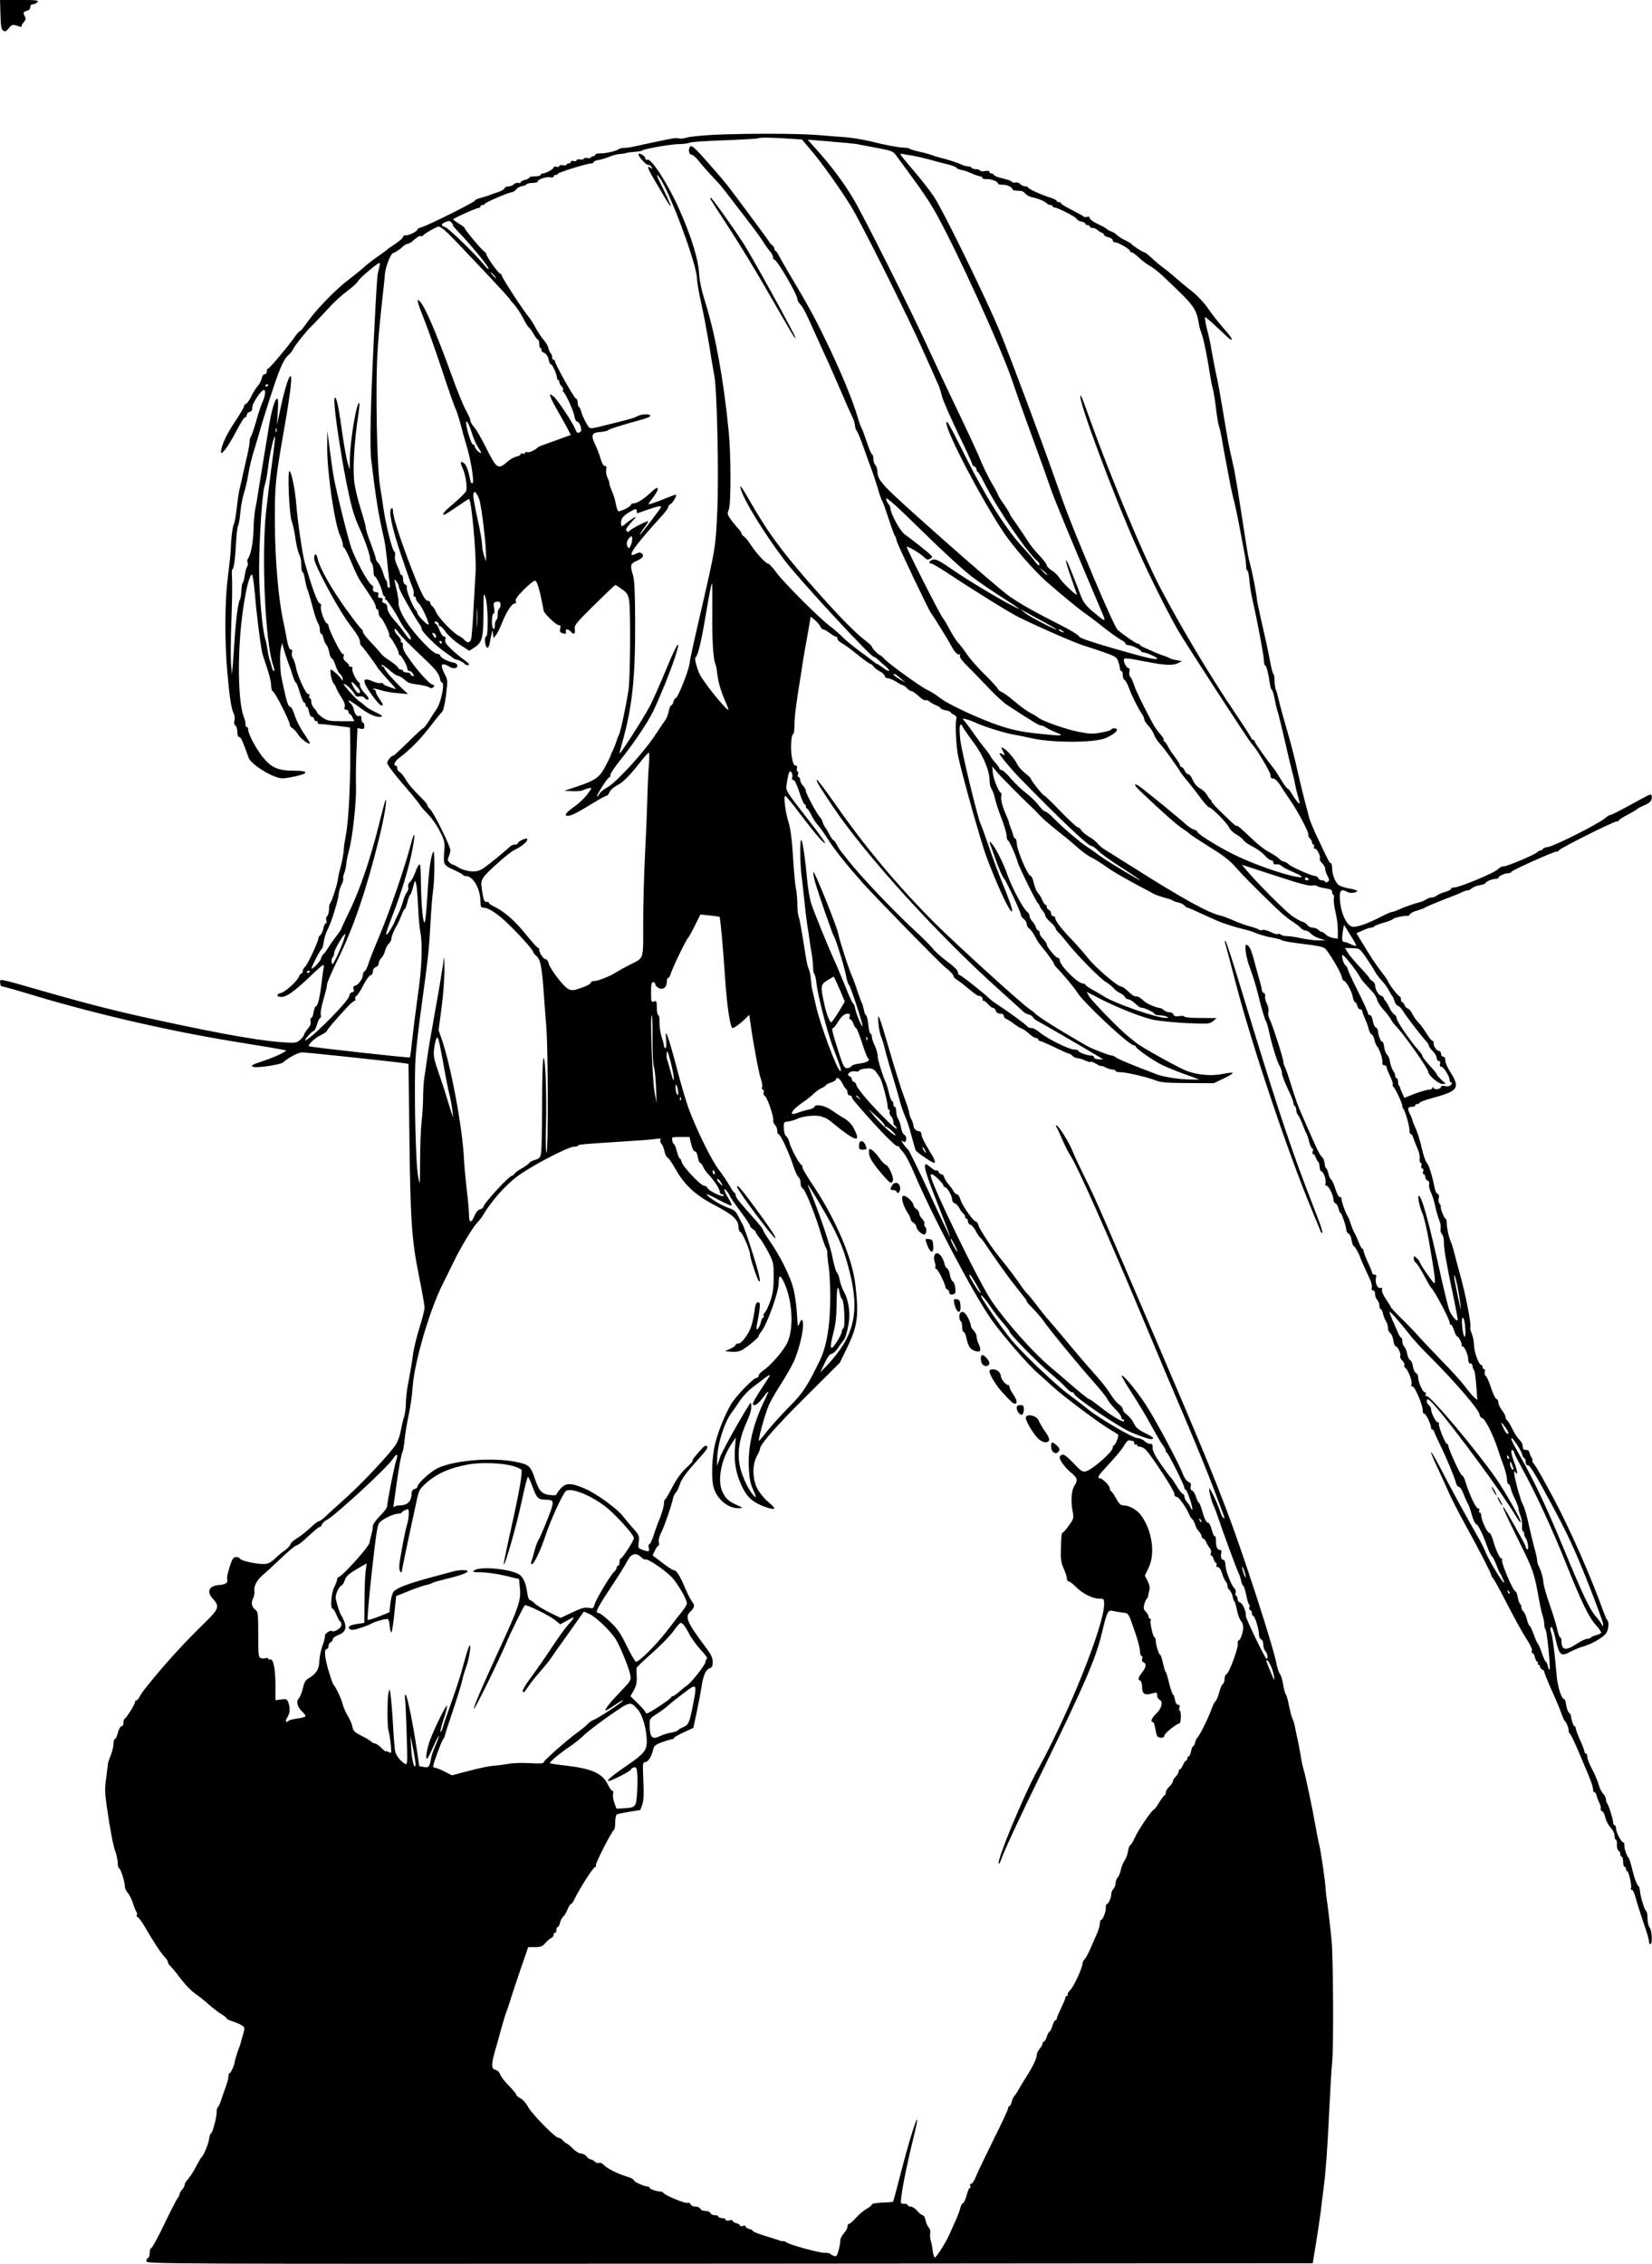 <?xml version="1.0" encoding="UTF-8" standalone="yes"?>
<svg version="1.0" xmlns="http://www.w3.org/2000/svg" width="304.8mm" height="417.689mm" viewBox="0 0 1152 1579" preserveAspectRatio="xMidYMid meet">
  <g transform="translate(0,1579) scale(0.1,-0.1)" fill="#000000" stroke="none">
    <path d="M2 15689 c2 -83 6 -104 20 -113 14 -8 21 -5 39 18 21 27 30 28 72 11
10 -4 17 -3 17 5 0 6 7 18 16 27 8 9 13 21 11 27 -3 6 -8 18 -12 27 -4 12 1
18 19 23 17 4 26 13 26 26 0 13 7 20 19 20 10 0 24 7 31 15 11 13 -4 15 -124
15 l-137 0 3 -101z"/>
    <path d="M4985 14850 c-82 -4 -170 -12 -194 -19 -23 -7 -50 -10 -59 -6 -9 3
-36 1 -61 -4 -25 -5 -80 -17 -121 -25 -41 -9 -97 -21 -125 -27 -27 -6 -61 -11
-75 -11 -14 0 -30 -4 -35 -8 -16 -13 -96 -32 -132 -30 -18 0 -33 -4 -33 -10 0
-5 -7 -10 -15 -10 -8 0 -15 -4 -15 -9 0 -4 -11 -6 -25 -3 -14 2 -25 0 -25 -5
0 -6 -11 -8 -25 -5 -14 2 -25 0 -25 -6 0 -6 -9 -8 -20 -5 -11 3 -20 0 -20 -6
0 -6 -7 -11 -15 -11 -8 0 -15 -4 -15 -9 0 -4 -11 -6 -25 -3 -14 2 -25 0 -25
-6 0 -6 -9 -8 -20 -5 -11 3 -20 1 -20 -5 0 -12 -55 -42 -77 -42 -7 0 -13 -4
-13 -10 0 -5 -18 -10 -40 -10 -22 0 -40 -4 -40 -9 0 -5 -13 -12 -30 -16 -16
-4 -30 -11 -30 -17 0 -6 -7 -7 -16 -4 -8 3 -22 -1 -30 -9 -9 -8 -26 -15 -39
-15 -12 0 -25 -6 -28 -14 -3 -8 -23 -19 -44 -26 -21 -6 -47 -15 -58 -20 -11
-5 -39 -14 -62 -20 -24 -6 -43 -15 -43 -20 0 -10 -331 -175 -372 -185 -16 -4
-28 -11 -28 -16 0 -13 -62 -43 -82 -40 -10 1 -18 -4 -18 -11 0 -7 -24 -29 -53
-48 -28 -19 -57 -39 -63 -45 -6 -5 -37 -28 -69 -50 -31 -22 -71 -53 -89 -70
-17 -16 -65 -55 -106 -86 -91 -69 -218 -200 -284 -291 -26 -38 -51 -68 -56
-68 -4 0 -18 -15 -31 -34 -53 -75 -187 -234 -193 -229 -3 4 -6 -3 -6 -15 0
-13 -6 -22 -15 -22 -9 0 -18 -12 -21 -30 -4 -16 -16 -40 -28 -53 -13 -14 -32
-45 -44 -71 -13 -26 -29 -49 -37 -52 -8 -4 -15 -12 -15 -20 0 -7 -30 -57 -66
-111 -55 -81 -93 -165 -94 -205 0 -29 46 31 95 123 50 93 66 119 75 119 6 0
10 7 10 16 0 9 9 18 20 21 13 4 19 13 18 28 -3 27 61 124 81 125 16 0 10 -43
-13 -93 -8 -18 -27 -75 -41 -127 -15 -52 -31 -99 -36 -104 -5 -6 -9 -21 -9
-35 0 -14 -7 -54 -15 -90 -8 -36 -22 -97 -31 -136 -8 -38 -19 -86 -24 -105 -5
-19 -14 -80 -20 -135 -7 -55 -15 -104 -20 -110 -8 -11 -21 -112 -21 -162 1
-18 -8 -104 -19 -190 -24 -189 -26 -450 -5 -688 15 -174 28 -252 45 -284 6
-11 8 -32 4 -47 -4 -17 -2 -29 7 -34 7 -5 13 -25 13 -44 0 -20 5 -36 11 -36
14 0 23 -19 68 -145 12 -35 105 -101 180 -130 43 -16 56 -17 114 -6 129 24
137 46 16 46 -107 0 -156 23 -216 100 -46 60 -97 157 -97 185 0 11 -5 20 -11
20 -5 0 -9 8 -8 18 1 9 -3 31 -10 47 -42 101 -48 435 -13 710 21 166 49 284
68 288 5 1 14 -61 21 -138 10 -128 35 -326 49 -400 3 -16 19 -67 35 -113 16
-46 29 -101 29 -122 0 -22 5 -40 13 -43 15 -6 117 -207 117 -231 0 -8 8 -20
19 -25 10 -6 28 -25 38 -43 19 -31 83 -78 83 -61 0 4 -20 36 -43 70 -24 34
-52 89 -62 122 -10 34 -24 61 -31 61 -14 0 -26 35 -45 125 -7 33 -14 67 -16
75 -11 39 -14 179 -5 210 l9 35 12 -45 c7 -25 21 -67 31 -95 11 -27 25 -69 32
-92 7 -24 16 -43 20 -43 4 0 17 -31 28 -70 11 -38 25 -70 30 -70 6 0 10 -7 10
-15 0 -8 4 -15 9 -15 5 0 12 -16 15 -35 4 -21 13 -35 21 -35 8 0 15 -7 15 -15
0 -8 7 -15 16 -15 8 0 12 -4 9 -10 -3 -6 4 -10 17 -10 13 0 65 -5 116 -12 l92
-12 1 -61 c5 -293 -9 -588 -31 -695 -5 -25 -12 -70 -14 -100 -2 -30 -12 -82
-21 -115 -9 -33 -18 -71 -19 -85 -3 -35 -47 -170 -55 -170 -3 0 -7 -19 -7 -41
-1 -23 -7 -45 -14 -49 -7 -4 -9 -16 -5 -29 3 -12 2 -21 -4 -21 -5 0 -13 -16
-17 -35 -3 -19 -12 -39 -20 -46 -8 -6 -14 -16 -14 -22 0 -22 -75 -183 -92
-198 -10 -9 -18 -24 -18 -33 0 -9 -4 -16 -9 -16 -5 0 -12 -9 -16 -19 -9 -31
-96 -110 -128 -117 -35 -7 -29 -30 8 -27 37 3 86 38 192 138 48 47 91 84 96
85 4 0 5 -10 3 -22 -3 -13 -10 -66 -16 -118 -12 -96 -26 -150 -40 -150 -4 0
-10 -18 -14 -40 -3 -22 -11 -40 -16 -40 -6 0 -8 -10 -5 -23 4 -16 -2 -32 -19
-52 -14 -17 -26 -35 -26 -41 0 -6 -11 -21 -25 -34 -21 -20 -35 -24 -78 -22
-166 6 -433 51 -942 162 -255 55 -449 104 -760 193 -346 99 -315 92 -315 62 0
-15 6 -25 14 -25 7 0 112 -29 232 -66 459 -137 980 -255 1451 -329 157 -25
290 -48 295 -51 11 -7 -83 -50 -172 -79 -66 -21 -79 -31 -48 -37 33 -6 183 17
199 31 44 37 108 71 136 71 32 0 651 -66 709 -75 l32 -5 6 -478 c7 -615 16
-746 66 -996 22 -109 40 -210 40 -226 0 -16 -16 -79 -36 -142 -19 -62 -40
-147 -45 -188 -5 -41 -18 -118 -28 -170 -11 -52 -21 -125 -21 -161 0 -37 -6
-84 -14 -105 -7 -22 -16 -61 -21 -89 -4 -27 -18 -70 -32 -95 -31 -55 -247
-286 -368 -392 -49 -44 -106 -95 -125 -114 -20 -19 -41 -34 -48 -34 -6 0 -33
-21 -59 -46 -27 -25 -67 -57 -90 -71 -23 -13 -45 -33 -48 -43 -3 -11 -21 -29
-38 -42 -18 -12 -43 -33 -57 -46 -50 -49 -67 -55 -128 -48 -69 8 -132 26 -132
38 0 4 -11 8 -24 8 -20 0 -26 -9 -46 -70 -12 -38 -20 -76 -17 -83 9 -25 -10
-39 -58 -42 -69 -5 -87 -47 -42 -95 49 -53 43 -71 -52 -164 -132 -129 -238
-243 -345 -371 -76 -92 -99 -121 -112 -147 -8 -15 -19 -28 -24 -28 -6 0 -10
-6 -10 -13 0 -15 -60 -110 -72 -115 -5 -2 -8 -15 -8 -28 0 -14 -6 -24 -14 -24
-8 0 -18 -19 -25 -45 -6 -25 -16 -45 -21 -45 -6 0 -10 -15 -10 -34 0 -19 -9
-55 -19 -80 -11 -25 -20 -53 -20 -63 -1 -10 -6 -54 -12 -98 -10 -65 -9 -100 4
-190 25 -174 45 -277 61 -320 8 -22 15 -57 16 -77 0 -21 4 -38 9 -38 11 0 41
-96 41 -129 0 -12 9 -31 20 -43 11 -12 27 -44 36 -72 9 -28 20 -55 24 -60 5
-5 6 -15 3 -22 -3 -8 0 -14 5 -14 6 0 30 -33 53 -72 58 -101 110 -179 136
-207 13 -13 23 -29 23 -36 0 -7 7 -18 15 -25 8 -7 41 -46 72 -88 31 -41 77
-89 102 -106 25 -17 66 -49 91 -72 25 -23 64 -53 87 -68 24 -14 43 -30 43 -34
0 -4 18 -13 41 -20 22 -7 51 -19 64 -28 22 -15 23 -16 8 -67 -18 -66 -19 -69
-26 -87 -13 -34 -32 -96 -32 -105 -1 -18 -27 -75 -35 -75 -4 0 -8 -10 -8 -22
0 -13 -7 -43 -17 -68 -9 -25 -24 -67 -33 -95 -9 -27 -20 -51 -24 -53 -5 -2 -8
-18 -8 -35 0 -37 -30 -147 -40 -147 -4 0 -10 -18 -13 -40 -5 -36 -39 -117 -56
-130 -3 -3 -19 -31 -36 -63 -16 -32 -41 -70 -55 -86 -14 -15 -25 -32 -23 -38
2 -5 -6 -20 -17 -33 -11 -13 -20 -29 -20 -36 0 -7 -6 -19 -13 -26 -6 -7 -48
-88 -92 -180 -44 -92 -85 -167 -91 -167 -6 -1 -11 -15 -11 -33 0 -18 -5 -34
-11 -36 -7 -2 -12 -12 -12 -23 0 -19 64 -19 4067 -17 l4068 3 22 135 c12 74
27 173 33 220 5 47 15 123 21 170 16 127 26 268 39 535 6 132 15 290 21 350
10 103 7 704 -4 835 -8 85 -26 241 -33 285 -4 22 -8 58 -9 80 -3 56 -33 262
-45 310 -6 22 -17 78 -25 125 -19 111 -73 368 -84 400 -5 14 -15 59 -21 100
-7 41 -17 93 -22 115 -5 22 -13 58 -17 80 -4 22 -12 49 -18 60 -6 11 -16 52
-24 90 -7 39 -17 73 -21 76 -5 3 -13 34 -19 68 -5 35 -16 69 -23 76 -7 8 -19
42 -25 77 -25 126 -232 764 -344 1058 -105 276 -180 458 -459 1110 -414 967
-464 1083 -535 1223 -35 71 -73 151 -83 178 -24 61 -98 179 -112 179 -7 0 -7
-4 0 -12 5 -7 24 -47 41 -88 18 -41 43 -91 56 -110 48 -71 274 -581 530 -1195
73 -176 194 -462 268 -635 74 -173 164 -394 200 -490 36 -96 69 -184 73 -194
5 -13 4 -17 -4 -13 -6 4 -16 24 -23 45 -20 61 -69 165 -75 159 -6 -6 12 -80
31 -122 8 -16 21 -52 30 -79 29 -88 125 -350 140 -381 8 -16 18 -45 21 -62 4
-18 10 -33 14 -33 4 0 14 -29 21 -65 7 -36 16 -65 20 -65 4 0 5 -9 2 -20 -3
-11 0 -20 6 -20 6 0 11 -9 11 -20 0 -11 4 -20 10 -20 11 0 40 -93 40 -131 0
-15 7 -29 15 -33 9 -3 15 -18 15 -36 0 -17 7 -38 15 -46 15 -16 21 -54 8 -54
-10 1 -149 289 -145 301 6 23 -22 88 -39 92 -11 3 -19 14 -19 26 0 12 -4 21
-9 21 -5 0 -7 9 -4 20 3 12 -1 26 -9 33 -20 17 -62 125 -62 164 -1 18 -6 33
-12 33 -16 0 -24 23 -17 49 4 14 1 21 -10 21 -18 0 -27 21 -27 66 0 20 -4 33
-8 30 -5 -3 -14 17 -21 44 -7 28 -19 50 -26 50 -13 0 -26 27 -46 98 -7 23 -15
42 -19 42 -4 0 -12 18 -19 39 -6 21 -18 42 -27 45 -11 4 -14 14 -10 29 4 17 0
25 -17 32 -12 6 -29 29 -38 55 -30 79 -196 389 -263 490 -66 99 -155 205 -164
196 -2 -3 31 -61 75 -128 44 -68 104 -168 133 -223 30 -55 64 -114 77 -131 13
-17 23 -36 23 -42 0 -6 3 -12 8 -14 10 -4 123 -230 122 -245 0 -7 4 -13 9 -13
10 0 53 -131 46 -139 -3 -2 -8 5 -12 15 -4 10 -15 28 -25 38 -10 11 -18 27
-18 37 0 9 -6 19 -14 22 -7 3 -26 27 -41 54 -16 26 -34 53 -40 58 -7 6 -38 48
-70 94 -42 61 -58 93 -57 113 2 22 -2 28 -18 28 -11 0 -29 9 -40 20 -11 11
-33 20 -48 20 -30 0 -263 136 -342 199 -53 42 -47 38 -131 101 -105 77 -345
307 -418 400 -70 89 -187 258 -198 287 -11 29 28 -15 72 -81 22 -32 59 -80 83
-106 23 -27 42 -52 42 -57 0 -16 202 -223 285 -291 43 -36 92 -81 108 -99 16
-18 35 -33 43 -33 8 0 14 -4 14 -10 0 -23 322 -240 405 -273 107 -42 129 -48
144 -42 11 4 -5 16 -49 38 -51 25 -69 40 -82 69 -10 21 -31 47 -48 60 -16 12
-30 29 -30 39 0 9 -11 24 -25 33 -14 9 -42 42 -62 74 -36 56 -59 83 -169 207
-29 33 -96 112 -148 175 -53 63 -106 126 -119 140 -13 14 -47 57 -76 95 -29
39 -61 77 -70 85 -9 8 -29 35 -46 60 -30 45 -97 133 -136 180 -54 64 -150 208
-155 233 -4 15 -12 27 -18 27 -17 0 -95 110 -108 153 -6 20 -17 37 -24 37 -7
0 -19 10 -25 23 -6 12 -22 33 -34 47 -13 14 -26 35 -30 48 -3 12 -12 22 -20
22 -7 0 -16 7 -19 16 -3 8 -10 13 -15 10 -4 -3 -21 6 -37 19 -16 14 -32 25
-36 25 -22 0 1 -76 82 -279 49 -124 88 -226 86 -228 -1 -2 -65 132 -141 297
-77 166 -145 306 -152 312 -20 16 -60 75 -42 61 9 -7 19 -10 22 -6 12 12 7 44
-7 49 -8 3 -18 24 -22 47 -3 23 -13 51 -20 62 -8 11 -14 34 -14 52 0 18 -4 33
-10 33 -5 0 -10 9 -10 20 0 11 -4 20 -9 20 -5 0 -14 24 -21 53 -6 28 -16 61
-21 72 -25 56 -59 166 -59 192 0 16 -9 48 -20 71 -11 22 -20 50 -20 62 0 11
-4 20 -9 20 -5 0 -13 29 -16 65 -4 36 -11 65 -16 65 -4 0 -11 17 -15 38 -4 20
-10 42 -14 47 -4 6 -17 42 -30 80 -12 39 -30 88 -40 110 -23 52 -87 250 -95
295 -10 51 -169 446 -173 428 -2 -9 4 -40 12 -70 22 -77 120 -360 131 -378 15
-23 75 -219 86 -280 6 -30 14 -57 20 -60 10 -7 100 -282 94 -288 -6 -6 -46 91
-52 126 -3 17 -9 32 -13 32 -4 0 -27 48 -50 108 -24 59 -56 135 -71 170 -57
124 -159 375 -175 430 -9 32 -20 100 -25 152 -12 138 -30 263 -40 280 -12 21
-11 -166 2 -260 5 -41 14 -118 19 -170 5 -52 14 -126 20 -165 7 -38 13 -83 15
-100 2 -16 8 -57 14 -90 6 -33 11 -79 11 -102 0 -23 4 -44 9 -47 4 -3 12 -34
15 -68 11 -91 78 -349 121 -459 48 -124 55 -149 45 -149 -20 0 -141 324 -170
455 -12 55 -24 107 -27 115 -2 8 -6 38 -8 67 -2 28 -8 60 -14 71 -6 12 -15 47
-20 79 -33 206 -42 261 -51 287 -6 16 -10 59 -10 95 0 36 -5 84 -10 106 -5 22
-14 121 -20 220 -8 126 -18 198 -31 240 -23 70 -37 190 -22 184 6 -2 51 -58
101 -124 106 -140 168 -212 176 -205 3 3 -58 87 -135 185 -130 167 -140 182
-135 215 9 65 18 100 26 100 12 0 20 -28 14 -45 -4 -9 0 -15 8 -15 10 0 24
-30 42 -85 15 -47 31 -85 37 -85 5 0 9 -7 9 -15 0 -8 4 -15 8 -15 5 0 17 -19
28 -41 10 -23 30 -54 44 -69 14 -15 46 -60 72 -101 46 -73 122 -169 241 -304
77 -87 553 -575 581 -594 30 -22 56 -50 56 -61 0 -5 12 -17 28 -27 15 -9 53
-39 85 -66 32 -27 61 -47 64 -44 7 8 32 -16 26 -25 -2 -5 1 -8 6 -8 6 0 21
-11 33 -25 12 -14 27 -25 34 -25 7 0 16 -9 19 -20 4 -13 15 -20 31 -20 15 0
24 -6 24 -15 0 -9 8 -18 18 -22 9 -3 33 -18 52 -33 19 -15 44 -30 55 -34 11
-3 34 -19 52 -36 18 -16 39 -30 47 -30 9 0 16 -4 16 -10 0 -5 5 -10 11 -10 6
0 53 -20 105 -45 51 -25 97 -45 102 -45 5 0 15 -7 22 -15 7 -8 21 -15 32 -15
11 0 35 -7 54 -16 19 -9 37 -14 41 -10 3 3 21 -4 40 -15 18 -11 33 -18 33 -15
0 4 13 0 30 -9 16 -8 38 -15 50 -15 11 0 20 -4 20 -9 0 -5 15 -10 33 -9 41 0
189 -35 245 -57 36 -15 77 -18 225 -19 l182 -1 69 33 c38 18 66 35 63 39 -4 3
-34 0 -67 -7 -80 -17 -183 -8 -259 23 -63 25 -324 171 -352 197 -9 8 -32 26
-49 40 -56 43 -254 246 -274 280 l-18 32 78 -40 c134 -70 315 -141 394 -156
41 -8 145 -18 230 -22 148 -6 156 -6 180 14 l25 21 -112 1 c-64 0 -113 4 -113
9 0 6 -16 7 -35 4 -26 -4 -36 -2 -41 11 -3 9 -17 16 -29 16 -13 0 -30 7 -39
15 -8 8 -21 15 -29 15 -19 0 -86 28 -103 43 -35 31 -44 37 -59 37 -16 0 -29 8
-71 48 -14 12 -31 22 -37 22 -23 0 -175 130 -224 191 -26 33 -75 89 -108 124
-82 85 -125 141 -125 159 0 9 -7 16 -15 16 -8 0 -15 9 -15 19 0 10 -7 21 -15
25 -8 3 -15 12 -15 21 0 8 -4 15 -9 15 -5 0 -15 14 -22 32 -7 18 -21 40 -30
49 -9 9 -22 39 -29 68 -6 28 -16 51 -21 51 -21 0 -99 183 -99 233 0 15 -4 27
-9 27 -5 0 -12 11 -15 25 -3 13 -11 37 -18 52 -6 15 -12 33 -12 38 -1 6 -9 26
-17 45 -28 63 -41 111 -36 136 2 13 1 24 -2 24 -14 0 -52 93 -57 138 l-5 47
38 -45 c31 -36 181 -187 241 -243 8 -6 30 -30 51 -52 20 -22 74 -69 120 -105
46 -36 109 -88 140 -116 31 -28 76 -62 101 -74 25 -12 74 -43 110 -69 54 -38
147 -91 330 -187 14 -7 48 -19 75 -26 28 -7 52 -16 55 -19 3 -4 19 -10 37 -13
17 -4 37 -14 44 -22 6 -8 15 -14 20 -14 5 0 55 -22 112 -49 56 -26 120 -54
142 -61 22 -7 51 -16 65 -21 14 -4 45 -13 70 -19 25 -6 54 -14 65 -19 55 -22
95 -34 145 -42 30 -6 59 -14 65 -19 5 -4 70 -15 144 -24 90 -10 139 -20 151
-31 28 -25 110 -164 117 -196 3 -16 9 -29 14 -29 15 0 57 -74 63 -112 4 -21
11 -38 16 -38 5 0 12 -11 16 -25 3 -14 12 -25 20 -25 8 0 14 -5 14 -11 0 -5 9
-30 20 -55 11 -24 23 -57 26 -73 4 -17 12 -32 19 -35 7 -2 16 -20 20 -38 4
-18 13 -40 20 -48 17 -20 40 -91 36 -112 -1 -11 4 -18 13 -18 9 0 16 -6 16
-12 0 -7 11 -35 24 -63 14 -27 22 -54 19 -58 -3 -5 -1 -12 4 -16 12 -7 63
-116 63 -135 0 -7 3 -16 7 -20 12 -11 43 -119 43 -148 0 -16 4 -28 9 -28 5 0
13 -10 16 -22 4 -13 13 -36 20 -53 24 -57 28 -70 26 -97 -2 -16 2 -28 7 -28 6
0 8 -9 5 -20 -3 -12 0 -20 7 -20 7 0 9 -8 5 -20 -4 -11 -2 -20 4 -20 6 0 11
-9 11 -19 0 -10 7 -22 16 -25 10 -4 14 -14 11 -26 -3 -11 3 -37 13 -58 10 -20
23 -64 30 -97 7 -33 19 -75 27 -94 8 -18 13 -45 10 -59 -3 -15 1 -31 9 -39 8
-8 14 -33 14 -56 0 -50 16 -142 64 -371 20 -93 34 -171 32 -174 -10 -9 -46 36
-60 74 -7 22 -33 125 -56 229 -85 385 -135 565 -156 565 -10 0 8 -85 27 -125
10 -22 32 -116 48 -210 39 -228 45 -278 33 -274 -11 4 -102 137 -102 149 0 4
-9 15 -20 25 -19 18 -20 17 -20 -3 0 -12 6 -25 14 -29 7 -4 33 -44 57 -88 23
-44 45 -82 49 -85 23 -21 130 -221 130 -245 0 -8 4 -15 10 -15 5 0 15 -18 21
-40 7 -22 16 -40 20 -40 12 0 40 -56 32 -64 -4 -3 -1 -6 6 -6 15 0 41 -60 41
-95 0 -16 6 -25 15 -25 8 0 15 -8 15 -18 0 -10 4 -22 10 -28 5 -5 12 -54 16
-109 l7 -100 -23 20 c-12 11 -41 45 -63 75 -22 30 -95 111 -163 180 -67 69
-139 145 -161 170 -21 25 -73 79 -116 121 -42 41 -77 78 -77 82 0 4 -15 28
-33 54 -19 28 -32 56 -29 67 3 13 0 17 -11 13 -19 -7 -39 36 -31 69 5 18 2 24
-10 24 -9 0 -16 5 -16 10 0 6 -13 40 -30 75 -16 35 -30 71 -30 80 0 8 -4 15
-9 15 -4 0 -16 21 -26 48 -10 26 -24 56 -31 67 -6 11 -17 38 -24 60 -7 22 -16
45 -20 50 -15 19 -49 118 -44 127 3 4 -2 8 -10 8 -10 0 -21 21 -33 58 -9 31
-23 60 -29 65 -7 4 -16 22 -19 40 -4 17 -11 35 -16 38 -5 3 -10 18 -11 35 -1
16 -9 36 -18 44 -18 17 -28 37 -130 270 -46 106 -45 103 -99 275 -12 39 -27
78 -32 87 -5 10 -9 25 -9 33 0 23 -78 265 -96 297 -8 16 -12 38 -8 51 3 15 -1
38 -11 57 -9 18 -15 41 -12 51 3 10 -1 20 -9 23 -8 3 -14 12 -14 20 0 7 -6 36
-14 62 -8 27 -25 89 -38 138 -21 83 -38 116 -57 116 -14 0 0 -92 24 -155 29
-81 41 -118 60 -195 22 -91 46 -173 55 -185 4 -5 13 -37 20 -69 18 -87 58
-216 75 -242 8 -13 15 -34 15 -48 0 -13 18 -62 40 -107 22 -46 40 -91 40 -100
0 -10 5 -21 10 -24 6 -3 10 -16 10 -27 0 -12 6 -29 14 -37 7 -9 21 -38 31 -66
10 -27 22 -55 26 -60 4 -6 13 -32 19 -58 7 -26 17 -47 22 -47 5 0 6 -9 3 -20
-3 -11 -2 -20 4 -20 5 0 13 -10 17 -22 4 -13 11 -26 16 -29 5 -3 10 -20 11
-37 1 -18 7 -32 12 -32 15 0 37 -64 29 -84 -4 -10 -1 -16 8 -16 14 0 48 -69
48 -99 0 -10 6 -21 14 -24 8 -3 17 -19 21 -36 4 -17 10 -31 14 -31 8 0 41 -98
41 -122 0 -9 7 -18 15 -22 8 -3 18 -23 21 -46 4 -22 10 -40 15 -40 7 0 41 -62
45 -80 1 -6 35 -82 66 -148 11 -23 18 -52 15 -62 -3 -13 0 -20 9 -20 8 0 14
-10 14 -26 0 -14 7 -32 15 -40 8 -9 15 -26 15 -40 0 -13 4 -24 9 -24 5 0 13
-15 16 -32 4 -18 14 -42 21 -53 8 -11 14 -32 14 -47 0 -15 7 -31 16 -36 8 -5
18 -27 21 -50 3 -23 11 -42 17 -42 14 0 40 -56 31 -69 -3 -6 4 -20 15 -31 11
-11 18 -25 14 -31 -3 -6 1 -16 9 -22 20 -16 48 -93 41 -112 -4 -9 -1 -15 7
-15 17 0 74 -135 71 -167 -1 -13 4 -23 11 -23 12 0 47 -73 47 -98 0 -6 4 -12
9 -12 5 0 13 -10 16 -22 4 -13 22 -52 40 -88 41 -84 101 -227 109 -262 4 -16
13 -28 20 -28 8 0 22 -21 32 -47 10 -27 23 -57 30 -68 7 -11 20 -48 29 -82 10
-35 24 -63 32 -65 13 -3 45 -69 80 -168 9 -25 22 -49 28 -55 7 -5 21 -32 31
-60 10 -27 21 -52 24 -55 6 -6 30 -58 30 -67 0 -21 -106 152 -129 211 -9 22
-28 61 -42 86 -92 160 -193 345 -261 477 -85 165 -106 182 -32 25 25 -53 61
-132 79 -174 19 -42 69 -141 113 -220 91 -165 182 -341 182 -353 0 -5 6 -16
14 -24 8 -9 53 -92 101 -186 48 -93 107 -200 131 -236 27 -41 42 -73 38 -83
-3 -9 -2 -16 4 -16 6 0 13 -13 17 -30 4 -16 11 -30 16 -30 6 0 7 -4 4 -10 -3
-5 -1 -10 4 -10 6 0 11 -6 11 -14 0 -8 7 -16 15 -20 8 -3 15 -10 15 -17 0 -6
24 -66 54 -133 30 -66 60 -139 67 -161 8 -22 17 -42 20 -45 12 -10 29 -49 29
-69 0 -10 4 -21 9 -23 5 -1 36 -66 68 -143 79 -185 93 -222 93 -245 0 -11 4
-20 10 -20 5 0 13 -12 16 -27 4 -15 13 -38 20 -51 7 -14 10 -30 8 -37 -3 -7 2
-15 10 -18 8 -3 18 -23 22 -44 4 -20 20 -51 35 -68 17 -18 29 -41 29 -57 0
-16 4 -28 9 -28 5 0 9 -17 8 -37 -1 -20 4 -38 11 -41 7 -2 12 -12 12 -23 0
-10 5 -19 10 -19 6 0 10 -16 10 -35 0 -19 5 -35 10 -35 6 0 10 -7 10 -15 0 -8
4 -15 8 -15 11 0 35 -107 27 -120 -3 -5 -2 -10 3 -10 12 0 18 -15 42 -100 11
-36 33 -103 49 -150 17 -47 30 -95 31 -107 0 -13 5 -23 10 -23 16 0 12 94 -5
116 -8 10 -15 40 -15 66 0 25 -4 48 -10 50 -10 3 -42 109 -43 143 -1 11 -3 22
-6 25 -15 13 -30 51 -47 120 -10 41 -21 77 -24 80 -14 13 -33 67 -31 88 1 12
-2 22 -8 22 -14 0 -51 73 -51 100 0 11 -4 20 -10 20 -5 0 -10 10 -10 23 -1 23
-33 123 -44 134 -3 3 -6 15 -6 25 0 10 -9 27 -19 37 -11 11 -25 39 -31 63 -7
24 -27 72 -46 108 -19 35 -34 75 -34 87 0 13 -4 23 -10 23 -5 0 -10 6 -10 14
0 7 -13 43 -30 79 -16 37 -30 73 -30 82 0 8 -4 15 -9 15 -7 0 -23 45 -25 75
-1 6 -7 15 -14 20 -7 6 -16 30 -19 53 -3 23 -10 42 -15 42 -18 0 -46 89 -52
166 -11 140 -28 268 -38 297 -7 18 -7 32 -1 38 6 6 16 -16 27 -63 32 -138 39
-145 111 -107 22 12 60 28 86 35 60 18 129 57 157 88 20 24 27 83 11 96 -4 3
-18 37 -32 75 -85 236 -224 551 -335 761 -67 127 -131 240 -142 251 -10 12
-16 23 -13 27 3 3 1 11 -4 18 -6 7 -13 22 -15 33 -2 11 -9 21 -16 21 -6 1 -16
2 -22 3 -5 0 -10 10 -10 22 0 11 -6 27 -12 34 -32 35 -40 48 -64 95 -13 27
-29 52 -34 55 -6 3 -10 13 -10 21 0 9 -11 30 -25 48 -14 18 -25 42 -25 53 0
12 -6 23 -14 26 -8 3 -25 39 -38 79 -12 40 -29 77 -36 81 -7 5 -10 17 -7 28 4
11 2 19 -4 19 -6 0 -11 7 -11 15 0 8 -4 15 -10 15 -16 0 -50 91 -50 137 0 24
-7 60 -15 79 -8 20 -13 39 -11 43 10 16 -33 238 -74 381 -11 41 -28 102 -36
135 -8 33 -19 69 -24 80 -15 33 -30 98 -30 133 0 17 -4 32 -8 32 -9 0 -37 70
-34 84 2 4 -2 14 -9 22 -6 8 -9 25 -5 38 4 16 1 26 -8 29 -7 3 -16 18 -19 34
-17 87 -41 167 -56 182 -9 9 -25 55 -35 101 -10 47 -29 108 -42 137 -13 28
-24 56 -24 61 0 5 -7 23 -15 38 -21 41 -19 54 10 54 14 0 25 5 25 10 0 6 6 10
14 10 8 0 16 4 18 10 2 5 45 20 96 34 123 33 157 53 156 93 -1 17 -18 54 -38
84 -20 30 -36 66 -36 81 0 18 -5 28 -15 28 -8 0 -15 9 -15 20 0 11 -7 20 -15
20 -16 0 -41 38 -37 58 2 6 -1 12 -7 12 -5 0 -18 15 -30 33 -36 56 -45 69 -74
101 -15 17 -33 43 -40 59 -6 15 -20 30 -29 33 -9 3 -20 14 -23 25 -4 10 -11
19 -16 19 -5 0 -9 9 -9 20 0 11 -4 20 -9 20 -9 0 -81 94 -81 106 0 3 -19 31
-43 62 -44 57 -86 121 -145 220 l-32 53 43 19 c23 11 50 20 59 20 9 0 19 4 22
9 3 4 32 16 65 25 33 9 63 21 66 26 5 9 82 25 101 22 7 -1 14 4 17 11 3 8 27
20 54 27 26 8 50 17 53 21 3 3 59 27 125 53 66 25 128 50 137 56 10 5 25 10
34 10 8 0 22 7 30 15 9 8 33 18 55 21 21 4 39 10 39 14 0 10 47 30 70 30 11 0
20 4 20 8 0 11 46 32 70 32 10 0 20 4 22 10 4 11 292 140 312 140 8 0 16 4 18
9 4 13 380 201 401 201 9 0 17 4 17 8 0 4 26 21 57 37 32 17 63 35 69 41 7 6
27 17 46 25 43 17 58 33 58 58 0 27 -4 27 -80 -15 -149 -82 -208 -112 -212
-109 -2 2 -19 -9 -37 -24 -45 -38 -347 -190 -393 -198 -21 -3 -38 -10 -38 -14
0 -5 -5 -9 -12 -9 -6 0 -19 -6 -27 -14 -22 -20 -223 -104 -237 -99 -7 2 -24
-7 -39 -21 -29 -27 -268 -126 -304 -126 -12 0 -21 -4 -21 -10 0 -5 -19 -15
-42 -21 -24 -7 -50 -18 -59 -26 -8 -7 -24 -13 -35 -13 -11 0 -28 -6 -39 -14
-11 -7 -31 -16 -45 -19 -31 -7 -105 -33 -147 -52 -17 -8 -36 -15 -43 -15 -7 0
-38 -13 -69 -29 -107 -56 -191 -84 -216 -73 -37 17 -71 91 -79 171 -8 79 3 96
49 71 14 -8 35 -10 52 -5 34 8 18 19 -42 29 -22 4 -51 13 -64 20 -26 14 -51
74 -51 124 0 17 -4 32 -8 32 -10 0 -10 0 -88 165 -32 66 -61 136 -65 155 -4
19 -18 71 -30 115 -11 44 -32 127 -45 185 -27 124 -46 197 -105 400 -12 41
-27 100 -34 130 -8 30 -14 55 -15 55 -5 0 -11 44 -12 75 0 19 -3 37 -8 40 -4
3 -15 43 -23 90 -17 88 -30 149 -67 310 -12 52 -24 109 -25 125 -3 38 -32 188
-47 240 -6 22 -15 63 -19 90 -5 28 -13 82 -19 120 -6 39 -22 142 -36 230 -13
88 -31 189 -38 225 -8 36 -22 99 -31 140 -9 41 -29 156 -45 255 -16 99 -36
209 -44 245 -9 36 -22 106 -31 155 -8 50 -19 106 -24 125 -22 83 -31 133 -27
138 3 2 43 -32 90 -77 46 -44 87 -81 90 -81 15 0 2 20 -55 85 -34 39 -81 99
-105 135 -26 37 -72 87 -111 118 -38 29 -86 70 -109 90 -22 20 -62 53 -88 72
-27 19 -65 52 -87 73 -21 20 -43 37 -48 37 -11 0 -82 46 -91 59 -3 4 -22 15
-43 25 -22 10 -47 26 -57 36 -10 10 -27 21 -39 25 -11 3 -27 12 -33 18 -7 7
-37 23 -65 36 -29 14 -53 31 -53 39 0 9 -7 13 -20 9 -10 -3 -20 -2 -22 2 -2 3
-38 23 -80 45 -43 21 -78 43 -78 47 0 5 -7 9 -15 9 -8 0 -15 4 -15 8 0 5 -21
16 -47 24 -71 23 -153 61 -153 70 0 4 -9 8 -19 8 -11 0 -27 7 -36 16 -8 9 -24
14 -35 11 -10 -3 -20 -1 -22 4 -2 6 -30 16 -63 24 -33 7 -61 18 -63 24 -2 6
-10 11 -18 11 -8 0 -14 5 -14 11 0 7 -11 9 -30 6 -16 -4 -32 -2 -35 3 -3 6
-17 10 -30 10 -13 0 -27 5 -30 10 -3 6 -15 10 -26 10 -10 0 -27 4 -37 9 -22
12 -107 40 -152 50 -19 5 -46 13 -60 19 -14 5 -52 16 -85 23 -33 7 -64 16 -70
21 -5 4 -23 8 -41 8 -31 0 -136 19 -224 42 -63 15 -145 29 -210 33 -30 2 -111
8 -180 14 -139 10 -476 11 -705 1z m515 -27 l92 -6 62 -73 c73 -85 200 -263
278 -389 73 -117 406 -785 514 -1030 47 -104 90 -203 98 -220 7 -16 19 -52 25
-80 7 -27 57 -142 111 -255 55 -113 100 -211 100 -217 0 -6 7 -13 15 -17 8 -3
15 -12 15 -20 0 -8 4 -16 9 -18 5 -1 25 -37 46 -78 90 -179 298 -485 373 -547
8 -6 12 -17 10 -24 -2 -7 -14 2 -28 22 -13 19 -54 66 -90 105 -111 118 -255
346 -390 616 -122 243 -140 276 -140 247 0 -65 249 -539 402 -767 68 -100 211
-264 294 -337 106 -93 235 -199 274 -225 19 -13 61 -44 92 -69 68 -55 132
-101 165 -119 12 -7 23 -17 23 -23 0 -5 9 -9 21 -9 22 0 81 -29 87 -42 2 -5 9
-8 15 -8 19 0 97 -34 97 -43 0 -13 -78 5 -313 73 -154 45 -232 72 -232 81 0 7
-52 40 -115 72 -204 104 -293 154 -372 209 -42 29 -261 217 -487 418 -428 381
-428 382 -434 464 -1 11 -7 27 -14 34 -7 7 -13 27 -13 43 0 16 -4 29 -8 29 -5
0 -21 37 -36 83 -15 45 -32 91 -38 102 -6 11 -17 40 -24 65 -34 121 -124 338
-230 555 -80 165 -121 238 -247 450 -33 55 -67 115 -76 133 -8 17 -19 32 -23
32 -4 0 -8 7 -8 15 0 7 -6 18 -12 22 -7 4 -17 15 -23 25 -14 23 -260 355 -298
402 -18 22 -56 67 -85 100 -154 176 -163 184 -176 151 -7 -20 3 -45 19 -45 7
0 26 -16 42 -36 26 -33 69 -82 134 -151 15 -15 42 -48 61 -73 19 -25 80 -105
137 -178 56 -73 112 -149 124 -170 12 -20 32 -48 44 -62 13 -14 23 -33 23 -42
0 -10 4 -18 9 -18 19 0 161 -244 161 -275 0 -9 9 -26 21 -38 21 -23 37 -54
112 -222 25 -55 61 -136 82 -180 20 -44 61 -138 92 -210 30 -71 64 -147 74
-167 11 -21 20 -50 21 -65 1 -16 7 -33 13 -39 7 -7 28 -61 49 -120 21 -60 46
-129 56 -154 9 -25 28 -81 41 -125 12 -44 26 -82 29 -85 4 -3 24 -57 44 -120
21 -63 41 -119 45 -125 5 -5 11 -23 15 -40 7 -28 221 -478 238 -500 18 -23
123 -193 142 -230 21 -42 46 -66 58 -59 4 3 5 -2 2 -10 -4 -10 18 -39 63 -83
38 -37 102 -104 144 -148 41 -44 97 -95 124 -113 175 -114 221 -142 235 -142
8 0 25 -7 36 -15 12 -8 43 -23 70 -34 63 -25 43 -26 -142 -6 -106 12 -167 25
-257 55 -132 44 -351 146 -406 188 -39 30 -63 45 -101 64 -46 22 -265 181
-290 210 -14 15 -29 28 -32 28 -10 0 -58 49 -58 59 0 5 -17 21 -37 37 -69 51
-174 157 -328 329 -245 274 -353 419 -480 640 -62 109 -82 135 -70 95 23 -80
161 -306 304 -495 100 -133 601 -675 623 -675 5 0 16 -8 27 -17 10 -10 36 -33
56 -50 45 -39 27 -45 -21 -8 -18 14 -36 25 -39 25 -4 0 -12 6 -20 13 -7 6 -50
39 -96 72 -45 33 -103 80 -128 106 -25 25 -64 58 -86 74 -70 52 -326 308 -372
373 -25 34 -51 62 -58 62 -16 0 -87 78 -123 135 -14 22 -33 46 -44 53 -10 7
-18 17 -18 23 0 5 -8 17 -17 27 -25 26 -49 57 -68 85 -13 20 -13 29 -3 53 16
39 16 380 -1 549 -35 355 -91 664 -161 890 -28 89 -42 154 -45 205 -5 100 -52
254 -138 449 -78 176 -195 358 -223 347 -8 -3 -14 1 -14 9 0 15 -38 40 -47 31
-9 -9 49 -76 67 -76 10 0 21 -7 24 -16 5 -14 4 -15 -9 -4 -26 21 -18 -7 19
-69 18 -31 52 -89 76 -129 23 -41 44 -71 47 -69 2 3 -19 50 -46 106 -52 103
-62 131 -35 96 71 -91 264 -610 264 -708 0 -20 13 -96 29 -169 17 -73 41 -205
56 -293 14 -88 30 -185 36 -215 19 -97 32 -679 21 -938 -12 -264 -11 -257
-116 -713 -42 -180 -76 -335 -76 -346 0 -42 -83 -253 -99 -253 -5 0 -12 -11
-15 -25 -4 -14 -11 -25 -16 -25 -5 0 -12 -17 -16 -37 -4 -21 -13 -47 -20 -58
-8 -11 -44 -65 -81 -120 -80 -120 -269 -325 -329 -357 -24 -12 -48 -33 -55
-45 -7 -13 -14 -21 -16 -19 -7 6 70 128 84 133 8 3 12 11 9 18 -2 7 30 55 71
106 87 108 182 248 224 331 39 78 120 275 153 375 51 154 21 119 -53 -62 -41
-99 -93 -218 -117 -265 -43 -83 -214 -351 -214 -334 0 5 7 34 16 64 73 257 94
456 93 855 -1 207 -5 291 -15 323 -21 66 -18 81 19 97 46 19 62 39 43 54 -11
9 -20 9 -35 2 -85 -46 -28 40 175 262 24 26 44 54 44 61 0 8 7 16 14 19 17 7
51 67 38 67 -4 0 -48 -16 -96 -36 -49 -19 -90 -33 -93 -31 -2 3 7 17 20 33 56
68 59 109 4 57 -54 -51 -103 -83 -125 -83 -12 0 -22 -4 -22 -10 0 -13 -78 -52
-89 -45 -5 3 -12 24 -16 47 -4 22 -13 55 -20 72 -6 17 -16 40 -20 51 -5 11 -7
24 -6 28 0 4 -5 20 -13 35 -8 15 -12 40 -9 55 4 20 1 27 -10 27 -9 0 -19 18
-28 47 -7 26 -23 69 -36 96 -35 72 -29 89 32 94 27 2 52 8 55 12 5 8 87 34
243 77 31 8 55 20 52 25 -9 14 -63 11 -93 -5 -25 -13 -53 -21 -217 -61 -122
-30 -110 -32 -138 16 -14 24 -29 58 -33 74 -4 17 -11 33 -17 36 -5 4 -9 18 -9
33 0 14 -6 26 -12 26 -11 0 -146 240 -146 260 0 5 -4 10 -10 10 -5 0 -10 9
-10 19 0 11 -4 22 -9 26 -5 3 -12 18 -16 34 -3 16 -19 43 -34 60 -15 17 -40
55 -56 84 -15 28 -36 61 -45 72 -34 38 -190 277 -190 290 0 7 -6 15 -14 18
-16 6 -96 120 -96 136 0 5 -7 14 -16 19 -17 10 -134 150 -134 161 0 4 -18 18
-40 31 -22 14 -40 27 -40 30 0 7 162 80 178 80 6 0 12 5 12 10 0 6 7 10 15 10
8 0 15 4 15 8 0 9 171 82 191 82 6 0 19 9 29 20 9 11 28 21 41 22 13 2 27 7
31 13 4 5 23 9 42 9 20 0 36 5 36 11 0 15 64 35 90 28 11 -3 20 0 20 6 0 6 7
11 15 11 8 0 15 4 15 8 0 9 203 72 233 72 9 0 17 4 17 10 0 5 17 12 38 15 20
4 53 14 72 22 19 9 51 17 72 19 21 1 41 5 45 7 5 3 31 6 58 8 28 2 52 6 55 10
8 10 190 42 250 44 30 0 62 4 70 7 19 9 92 14 310 22 96 4 176 9 179 12 6 6
104 5 211 -3z m475 -38 c17 -3 64 -12 105 -20 142 -26 148 -28 172 -63 13 -17
65 -88 115 -157 51 -68 115 -164 143 -212 146 -253 480 -985 556 -1218 18 -55
79 -228 137 -385 57 -157 114 -316 127 -355 12 -38 96 -243 185 -455 90 -212
170 -402 179 -423 19 -46 12 -44 -75 29 -42 36 -63 62 -78 99 -10 28 -38 99
-62 160 -55 142 -62 123 -9 -25 22 -62 40 -115 40 -117 0 -13 -103 85 -120
114 -11 18 -35 43 -55 54 -19 12 -35 28 -35 36 0 8 -24 40 -54 71 -30 31 -67
78 -82 104 -16 25 -50 76 -76 113 -27 36 -48 69 -48 74 0 4 -18 33 -40 65 -22
31 -40 60 -40 64 0 4 -20 42 -45 84 -24 42 -58 111 -75 153 -17 43 -86 193
-154 334 -68 141 -165 348 -217 461 -113 249 -446 912 -517 1031 -64 109 -150
224 -245 331 l-75 84 157 -13 c86 -7 170 -15 186 -18z m385 -80 c25 -4 77 -16
115 -26 39 -11 98 -27 133 -35 34 -9 62 -19 62 -24 0 -4 15 -11 33 -15 39 -9
34 -8 81 -28 21 -9 45 -17 52 -17 8 0 14 -5 14 -10 0 -6 12 -10 28 -9 33 2 82
-17 82 -31 0 -6 12 -9 28 -8 29 2 72 -17 72 -32 0 -6 17 -10 38 -10 26 0 42
-6 52 -20 8 -10 28 -22 44 -25 44 -9 89 -27 104 -42 7 -7 20 -13 28 -13 8 0
14 -4 14 -8 0 -5 6 -9 13 -9 22 0 148 -65 154 -78 2 -8 18 -17 34 -20 16 -4
29 -11 29 -16 0 -5 7 -9 15 -9 8 0 15 -4 15 -10 0 -5 9 -10 19 -10 11 0 26 -6
33 -13 7 -7 21 -16 31 -20 9 -3 17 -11 17 -16 0 -5 14 -12 30 -16 17 -4 30
-13 30 -21 0 -8 7 -14 17 -14 21 0 103 -48 103 -60 0 -6 6 -10 13 -10 6 0 30
-18 52 -39 22 -21 56 -46 75 -56 19 -10 64 -45 99 -79 219 -208 222 -212 245
-341 2 -11 11 -40 20 -65 14 -43 37 -159 56 -283 5 -31 13 -72 18 -90 6 -17
15 -77 22 -132 6 -55 15 -111 20 -125 6 -14 14 -52 20 -85 9 -57 33 -183 63
-340 8 -38 20 -90 27 -115 6 -25 23 -103 36 -175 13 -71 28 -150 33 -175 6
-25 10 -62 11 -82 0 -21 4 -38 9 -38 5 0 11 -30 14 -67 3 -38 13 -99 22 -138
30 -127 77 -379 79 -417 0 -21 4 -38 8 -38 9 0 24 -57 33 -122 3 -27 10 -48
14 -48 4 0 13 -30 21 -67 7 -38 16 -77 21 -88 4 -11 26 -101 49 -200 22 -99
48 -205 56 -235 8 -30 16 -66 18 -80 2 -14 11 -49 19 -78 14 -47 14 -52 1 -41
-8 7 -27 32 -41 56 -13 24 -29 43 -33 43 -5 0 -26 28 -47 63 -20 34 -43 69
-50 77 -52 65 -133 180 -133 189 0 6 -5 11 -10 11 -6 0 -14 8 -17 18 -4 9 -48
78 -98 152 -180 264 -391 618 -536 895 -117 226 -336 748 -479 1145 -72 199
-70 193 -75 188 -20 -19 233 -699 398 -1068 80 -181 207 -435 282 -566 52 -90
501 -782 516 -794 24 -20 129 -194 129 -215 0 -18 5 -25 19 -25 12 0 31 -18
50 -47 16 -27 48 -73 69 -105 53 -76 133 -228 126 -239 -3 -5 2 -16 10 -25 9
-8 16 -22 16 -30 0 -8 4 -14 10 -14 5 0 7 -7 4 -15 -4 -9 0 -15 8 -15 15 0 41
-57 32 -71 -2 -5 4 -17 16 -29 11 -11 21 -27 21 -35 2 -21 4 -27 19 -58 12
-24 12 -30 -1 -37 -8 -6 -15 -6 -17 0 -2 6 -12 10 -23 10 -11 0 -22 7 -25 15
-4 8 -13 15 -20 15 -25 0 -168 63 -187 82 -10 10 -24 18 -32 18 -8 0 -25 10
-37 23 -13 12 -46 33 -72 47 -27 13 -84 59 -128 102 -44 43 -84 78 -89 78 -14
0 -13 -1 -99 82 -44 42 -80 81 -80 86 0 6 -3 12 -7 14 -5 2 -16 16 -25 33 -9
16 -31 37 -50 47 -21 11 -39 33 -50 58 -9 22 -23 40 -31 40 -8 0 -19 11 -25
25 -6 14 -16 25 -22 25 -5 0 -10 6 -11 13 0 6 -16 32 -35 57 -19 25 -42 60
-51 78 -9 17 -21 32 -25 32 -5 0 -6 4 -3 10 3 5 -7 22 -22 38 -15 15 -41 52
-57 82 -75 141 -117 228 -128 265 -7 22 -18 46 -25 53 -8 8 -10 24 -7 38 4 14
2 24 -5 24 -17 0 -43 57 -30 66 6 3 39 1 72 -6 34 -6 82 -15 107 -20 100 -20
164 -22 194 -6 l29 15 -39 7 c-21 3 -43 10 -49 14 -5 4 -21 11 -35 15 -14 4
-43 15 -65 25 -22 10 -55 24 -72 32 -18 7 -33 16 -33 20 0 5 -6 8 -13 8 -12 0
-95 56 -143 97 -12 11 -80 158 -162 353 -159 379 -184 441 -283 723 -98 278
-294 801 -374 999 -87 213 -393 841 -460 943 -29 44 -94 127 -144 185 -50 58
-91 109 -91 113 0 5 8 6 18 3 9 -2 37 -8 62 -11z m-3210 -470 c7 -8 10 -15 7
-15 -3 0 13 -20 36 -44 95 -99 222 -254 214 -262 -3 -3 -17 10 -31 28 -63 77
-250 258 -272 264 -30 8 -31 22 -1 34 31 12 33 12 47 -5z m-30 -69 c25 -24 72
-73 105 -108 33 -35 121 -128 195 -206 74 -79 135 -146 135 -149 0 -3 14 -20
31 -38 16 -18 43 -59 60 -91 16 -33 34 -62 41 -67 7 -4 22 -25 34 -47 13 -22
26 -40 31 -40 4 0 8 -13 8 -30 0 -16 5 -30 11 -30 5 0 7 -4 4 -10 -3 -5 5 -15
19 -21 16 -8 26 -23 31 -45 3 -19 10 -34 15 -34 11 0 41 -65 43 -92 1 -10 5
-18 9 -18 4 0 8 -6 8 -14 0 -8 7 -22 16 -30 8 -9 13 -20 10 -25 -4 -5 -3 -11
1 -13 14 -6 72 -132 78 -170 3 -21 11 -38 18 -38 19 0 40 -62 24 -72 -20 -12
-24 -10 -38 24 -18 44 -121 199 -148 222 -44 39 -32 3 44 -129 43 -75 76 -137
74 -139 -2 -1 -38 -14 -79 -29 -119 -42 -145 -52 -150 -57 -18 -19 -61 -39
-74 -34 -9 3 -16 1 -16 -5 0 -6 -7 -8 -15 -5 -8 4 -15 2 -15 -4 0 -6 -13 -13
-29 -17 -17 -3 -45 -19 -63 -35 -66 -58 -74 -52 -153 105 -30 61 -66 122 -80
137 -14 15 -25 35 -25 44 0 9 -14 40 -30 69 -17 29 -64 144 -104 256 -110 303
-188 481 -221 509 -15 12 -16 11 -9 -16 4 -16 24 -70 44 -119 20 -50 74 -203
120 -340 45 -138 89 -263 97 -278 8 -16 23 -63 34 -105 11 -43 28 -104 38
-137 33 -104 59 -264 46 -275 -8 -7 -15 8 -23 52 -7 36 -20 70 -31 82 -28 27
-36 14 -17 -26 22 -45 36 -137 26 -163 -5 -11 -42 -49 -84 -84 -70 -59 -88
-81 -68 -81 4 0 43 25 87 55 43 30 81 55 85 55 17 0 53 -395 46 -508 -3 -48
-9 -168 -15 -267 -5 -99 -12 -190 -16 -202 -8 -27 -27 -30 -46 -7 -7 8 -25 22
-41 30 -42 22 -143 127 -158 166 -8 18 -20 37 -27 41 -7 4 -13 15 -13 22 0 8
-8 15 -17 15 -23 0 -52 62 -138 287 -67 180 -105 301 -105 341 0 14 -4 21 -11
16 -22 -13 2 -130 67 -324 36 -107 72 -209 80 -227 8 -17 11 -38 8 -47 -3 -9
-1 -16 5 -16 6 0 11 -7 11 -15 0 -8 8 -22 19 -32 22 -21 77 -141 68 -149 -7
-7 -77 66 -77 80 0 5 -6 17 -14 25 -21 24 -66 140 -60 155 3 7 -2 16 -10 19
-10 4 -16 18 -16 37 0 16 -4 30 -10 30 -5 0 -10 5 -10 10 0 6 -9 30 -21 55
-13 28 -19 54 -15 69 3 13 1 26 -4 28 -14 4 -58 179 -76 298 -7 52 -18 122
-24 155 -15 90 -25 358 -25 660 1 256 8 357 50 735 4 30 7 69 8 85 4 49 39
143 56 149 20 7 49 26 73 49 10 9 24 17 32 17 8 0 28 13 46 30 18 16 37 27 42
24 6 -4 13 -2 17 3 10 14 95 62 111 63 8 0 35 -20 60 -44z m-479 -253 c-12
-41 -14 -73 -36 -513 -22 -447 -28 -735 -16 -825 35 -286 46 -354 90 -550 6
-27 15 -97 21 -155 5 -58 13 -122 16 -142 4 -25 2 -38 -5 -38 -6 0 -11 11 -11
24 0 14 -4 27 -9 30 -4 3 -14 27 -21 53 -8 25 -22 55 -32 65 -10 10 -18 24
-18 32 0 8 -16 55 -35 105 -19 49 -35 99 -35 111 0 11 -16 69 -35 129 -19 60
-40 145 -45 189 -11 88 -1 277 25 447 8 54 13 101 10 103 -17 18 -64 -255 -66
-388 l-1 -75 -14 45 c-8 25 -23 110 -35 190 -27 193 -40 259 -52 267 -30 19
66 -593 124 -792 12 -38 30 -88 41 -110 32 -64 78 -194 78 -219 0 -12 5 -27
11 -33 6 -6 12 -30 13 -52 0 -23 4 -41 8 -41 11 0 44 -69 53 -107 3 -18 11
-33 16 -33 6 0 7 -4 4 -10 -3 -5 -2 -10 3 -10 9 0 68 -89 105 -160 11 -19 27
-44 37 -55 25 -29 43 -65 31 -65 -6 0 -24 20 -41 45 -17 25 -41 56 -53 69 -46
51 -67 85 -67 109 0 16 -7 26 -20 30 -13 3 -18 10 -14 21 4 11 0 16 -14 16
-15 0 -19 5 -15 20 4 15 0 20 -16 20 -18 0 -28 18 -18 35 1 2 -5 10 -15 17
-27 21 -113 181 -140 260 -24 70 -97 364 -119 478 -6 30 -19 118 -29 195 l-18
140 -1 -112 c-2 -171 52 -539 90 -619 10 -22 19 -50 19 -62 0 -12 4 -22 9 -22
4 0 27 -45 50 -100 22 -55 51 -115 64 -134 86 -126 107 -161 107 -178 0 -10 5
-18 10 -18 6 0 10 -11 10 -25 0 -13 6 -28 14 -32 15 -8 70 -123 59 -123 -3 0
1 -8 9 -17 23 -28 58 -93 58 -109 0 -8 4 -14 8 -14 11 0 52 -74 52 -94 0 -9 7
-16 15 -16 8 0 19 -9 25 -20 9 -16 8 -18 -5 -14 -8 4 -15 10 -15 15 0 5 -11 9
-25 9 -14 0 -25 5 -25 10 0 6 -7 10 -15 10 -9 0 -18 7 -21 15 -3 8 -28 28 -55
46 -27 17 -56 40 -63 51 -8 11 -39 46 -70 78 -31 32 -56 65 -56 73 0 9 -4 17
-9 19 -6 2 -55 66 -111 143 -103 144 -184 289 -196 350 -7 38 -24 38 -24 0 0
-44 175 -368 255 -470 47 -61 65 -92 65 -114 0 -11 3 -21 8 -23 7 -3 112 -145
112 -151 0 -4 67 -81 107 -124 18 -19 27 -32 20 -29 -6 2 -29 10 -49 17 -21 7
-38 16 -38 22 0 5 -7 6 -16 3 -9 -3 -36 3 -60 14 -51 22 -66 11 -43 -32 24
-47 94 -137 107 -138 17 0 16 4 -13 46 -14 20 -25 43 -25 50 0 8 -5 14 -12 14
-6 0 -9 3 -6 6 4 3 26 -1 50 -9 23 -8 77 -18 118 -21 l75 -7 -40 38 c-64 61
-125 131 -125 142 0 6 -4 11 -10 11 -5 0 -10 5 -10 11 0 6 17 -3 38 -20 55
-47 57 -48 82 -56 13 -4 33 -17 46 -30 16 -16 40 -24 84 -29 34 -4 71 -12 81
-19 14 -9 21 -9 31 1 10 10 8 14 -9 18 -17 5 -82 74 -131 139 -66 89 -76 109
-73 138 1 9 -3 17 -9 17 -6 0 -8 4 -5 10 3 5 -5 21 -19 35 -15 14 -26 34 -25
43 0 12 6 9 22 -13 23 -32 85 -95 182 -186 79 -73 105 -106 112 -140 3 -16 9
-29 14 -29 23 0 -6 -141 -38 -187 -10 -14 -22 -33 -28 -42 -35 -58 -59 -91
-66 -91 -4 0 -51 -43 -103 -95 -53 -52 -99 -95 -103 -95 -15 0 -43 -34 -43
-53 0 -10 48 -75 108 -144 59 -68 111 -132 116 -141 5 -9 19 -28 33 -42 58
-60 86 -99 115 -158 29 -58 30 -68 25 -137 -6 -87 -5 -89 74 -125 30 -14 56
-28 57 -32 2 -5 12 -8 21 -8 50 0 101 -90 101 -179 0 -32 4 -41 18 -41 40 -1
103 -42 188 -126 88 -87 164 -174 164 -188 0 -4 9 -15 21 -24 27 -23 38 -78
50 -252 6 -80 14 -194 19 -255 12 -147 13 -865 1 -865 -5 0 -7 81 -4 188 6
213 -4 492 -18 471 -5 -8 -9 -147 -9 -310 0 -163 -3 -317 -6 -341 -6 -42 -9
-47 -45 -58 -22 -7 -39 -17 -39 -21 0 -4 -21 -19 -47 -35 -27 -15 -52 -33 -56
-41 -4 -7 -12 -13 -17 -13 -20 0 -200 -196 -200 -218 0 -5 -10 -12 -22 -16
-15 -3 -29 -20 -40 -46 -22 -54 -38 -51 -38 8 0 26 -7 106 -16 177 -8 72 -17
166 -19 210 -10 220 -91 652 -156 840 l-21 60 21 160 c12 88 20 207 20 265 -2
102 -2 103 -9 40 -5 -36 -29 -182 -55 -325 -26 -143 -51 -291 -56 -330 -5 -38
-14 -98 -19 -131 -6 -34 -10 -99 -10 -145 0 -46 -5 -124 -11 -174 -5 -49 -10
-171 -10 -270 -1 -178 -1 -179 -14 -110 -19 101 -30 687 -16 850 6 72 24 227
41 345 44 325 51 381 61 565 5 94 13 197 18 230 12 78 13 295 2 275 -18 -32
-31 -127 -41 -302 -6 -100 -14 -186 -19 -191 -11 -11 -23 106 -26 258 -1 66
-3 126 -4 133 -2 26 -17 10 -35 -40 -10 -29 -27 -60 -37 -69 -11 -9 -16 -23
-13 -36 3 -11 -1 -26 -8 -34 -8 -8 -20 -36 -28 -64 -7 -27 -22 -68 -34 -90
-11 -22 -21 -42 -21 -45 -3 -15 -46 -90 -56 -96 -14 -8 -9 10 43 146 57 148
104 303 128 419 28 137 24 176 -6 61 -43 -162 -144 -458 -214 -625 -37 -88
-74 -180 -81 -205 -7 -25 -19 -49 -26 -53 -7 -4 -13 -15 -13 -23 0 -27 -29
-71 -50 -77 -17 -4 -20 -11 -15 -26 5 -15 2 -21 -10 -21 -9 0 -18 -11 -21 -28
-7 -36 -237 -270 -299 -305 -15 -8 -12 -1 10 25 17 20 35 37 41 37 6 1 17 21
24 46 7 25 17 45 22 45 6 0 7 11 4 24 -3 13 5 60 19 106 14 46 25 93 25 105 0
11 32 86 71 165 113 228 201 487 290 845 36 144 60 288 47 275 -3 -3 -24 -81
-47 -175 -59 -235 -131 -447 -201 -592 -33 -68 -60 -126 -60 -130 0 -3 -17
-29 -39 -57 -21 -28 -47 -64 -56 -81 -10 -16 -24 -35 -31 -40 -7 -6 -14 -19
-16 -30 -3 -18 -59 -77 -66 -70 -5 5 59 129 70 136 5 3 11 23 14 45 5 37 15
67 35 106 20 39 69 200 69 226 0 16 9 46 19 68 11 21 17 43 14 47 -3 5 0 20 6
35 6 15 13 45 15 67 2 22 11 65 19 95 24 80 52 342 49 440 -2 47 -1 159 3 248
l7 164 24 -5 c20 -3 24 0 24 19 0 13 -4 24 -10 24 -5 0 -10 12 -10 26 0 19 -4
25 -14 21 -18 -7 -31 9 -40 47 -4 17 -15 35 -24 42 -9 7 -14 15 -11 18 3 3 38
-19 78 -49 67 -51 122 -73 153 -62 7 2 -12 16 -42 29 -30 14 -64 34 -75 45
-11 11 -27 24 -36 29 -24 13 -123 124 -112 124 15 0 59 -42 73 -68 9 -18 18
-23 36 -19 13 2 29 -2 35 -9 6 -8 15 -14 20 -14 17 0 9 19 -21 48 -16 17 -30
39 -30 50 0 11 -4 22 -8 24 -16 6 -51 79 -46 93 4 10 0 15 -12 15 -9 0 -14 3
-11 6 3 4 -5 16 -19 26 -17 14 -23 26 -19 39 4 12 2 19 -7 19 -13 1 -99 173
-98 197 0 6 -5 13 -11 15 -16 5 -48 95 -42 118 3 11 1 20 -5 20 -17 0 -54 100
-107 285 -17 58 -51 293 -60 410 -8 100 -31 215 -46 229 -17 16 -4 -301 15
-351 8 -21 20 -76 26 -123 7 -47 19 -95 26 -107 8 -12 14 -45 14 -73 0 -27 4
-50 9 -50 5 0 12 -21 16 -47 4 -26 13 -63 21 -83 7 -19 23 -73 35 -120 12 -47
28 -94 35 -105 8 -11 14 -32 14 -47 0 -16 4 -28 9 -28 5 0 13 -14 16 -32 4
-17 13 -38 20 -45 7 -7 16 -30 20 -52 3 -22 12 -42 19 -44 7 -3 18 -24 25 -48
7 -24 22 -51 32 -60 10 -9 19 -25 18 -35 0 -13 -2 -14 -6 -5 -6 16 -64 70 -76
71 -11 0 5 -83 19 -97 7 -7 16 -23 19 -34 4 -11 20 -40 35 -63 19 -28 27 -50
23 -64 -4 -16 -1 -22 11 -22 9 0 16 -7 16 -15 0 -8 4 -15 8 -15 5 0 14 -11 20
-25 l12 -25 -92 0 c-83 0 -96 3 -130 26 -21 15 -38 31 -38 35 0 5 -9 18 -20
29 -11 11 -20 31 -20 45 0 14 -4 25 -10 25 -5 0 -7 7 -4 15 4 9 0 15 -9 15
-16 0 -76 133 -85 190 -3 19 -12 45 -19 57 -8 12 -12 31 -8 43 4 14 2 20 -8
20 -9 0 -18 21 -26 63 -6 34 -18 94 -26 132 -34 152 -58 433 -59 685 -1 271 2
302 70 689 42 244 54 356 35 336 -14 -16 -42 -110 -67 -229 l-24 -111 6 93 c4
60 3 92 -4 92 -15 0 -39 -79 -56 -185 -28 -166 -75 -460 -81 -495 -2 -19 -9
-57 -15 -85 -6 -27 -12 -95 -13 -150 -3 -93 -19 -175 -39 -201 -5 -6 -6 -19
-2 -28 3 -9 2 -22 -4 -29 -5 -6 -13 -33 -16 -59 -4 -26 -10 -50 -14 -52 -4 -2
-9 -28 -10 -57 -1 -29 -6 -57 -11 -63 -11 -13 -28 -147 -36 -276 -3 -52 -9
-129 -12 -170 l-7 -75 -6 80 c-3 44 -2 181 3 305 5 124 6 253 4 288 -3 34 -1
62 3 62 10 0 19 73 26 200 3 52 9 99 14 105 4 5 11 46 15 90 4 44 15 105 25
135 10 30 23 87 29 125 10 62 27 129 51 205 4 14 15 52 25 85 20 72 73 240
110 350 42 122 67 175 95 198 14 12 30 33 36 47 10 22 96 129 125 155 14 12
57 59 129 136 30 33 84 82 120 109 37 27 71 58 76 69 10 22 144 134 151 127 2
-2 0 -21 -6 -43z m804 -43 c10 -11 16 -20 13 -20 -3 0 -13 9 -23 20 -10 11
-16 20 -13 20 3 0 13 -9 23 -20z m-1575 -764 c0 -3 -4 -8 -10 -11 -5 -3 -10
-1 -10 4 0 6 5 11 10 11 6 0 10 -2 10 -4z m1419 -333 c11 -38 32 -85 46 -105
14 -21 23 -38 19 -38 -13 0 -44 33 -44 47 0 7 -6 13 -13 13 -11 0 -48 119 -47
153 0 25 21 -12 39 -70z m-1362 5 c-3 -7 -5 -2 -5 12 0 14 2 19 5 13 2 -7 2
-19 0 -25z m-31 -219 c-14 -101 -32 -256 -42 -344 -32 -311 -5 -907 50 -1066
8 -22 10 -39 5 -39 -5 0 -11 12 -15 28 -3 15 -9 37 -14 48 -5 12 -11 43 -15
70 -4 27 -10 60 -15 74 -21 56 -45 330 -44 490 1 223 22 536 39 585 8 22 19
83 25 135 10 86 40 214 47 206 2 -2 -7 -86 -21 -187z m1445 -250 c16 -43 50
-328 48 -399 l-1 -35 -13 40 c-8 22 -14 58 -14 80 -1 22 -14 100 -31 173 -16
74 -30 147 -30 164 0 43 21 31 41 -23z m3438 -542 c51 -39 146 -103 210 -144
131 -84 145 -95 81 -63 -98 49 -328 188 -428 257 -75 53 -112 73 -130 71 -27
-3 -44 -28 -19 -28 7 0 54 -27 103 -59 199 -132 443 -283 509 -316 151 -74
403 -184 460 -200 33 -10 96 -31 141 -47 71 -25 82 -32 92 -61 7 -19 12 -41
12 -50 0 -9 5 -17 10 -17 6 0 10 -13 10 -29 0 -16 6 -31 13 -34 6 -2 21 -29
31 -58 19 -52 64 -142 93 -184 7 -11 13 -25 13 -33 0 -7 13 -27 28 -43 16 -17
34 -45 41 -64 6 -18 26 -48 44 -67 27 -29 108 -141 142 -197 6 -9 31 -41 56
-71 25 -30 64 -81 87 -112 24 -32 47 -58 53 -58 17 0 126 -109 139 -139 6 -15
29 -38 51 -50 22 -13 45 -31 52 -42 6 -10 35 -30 64 -44 28 -14 65 -41 82 -60
17 -19 37 -35 46 -35 8 0 15 -7 15 -15 0 -9 6 -15 13 -14 22 3 35 -1 49 -14 7
-7 45 -26 83 -42 94 -40 56 -45 -67 -10 -138 40 -292 101 -398 158 -109 58
-210 124 -210 136 0 5 -10 11 -23 15 -13 3 -41 21 -62 41 -67 60 -307 255
-327 266 -39 21 -28 0 29 -53 148 -140 241 -222 278 -246 22 -14 45 -30 50
-37 6 -6 68 -47 138 -91 97 -59 143 -95 185 -143 54 -61 117 -125 277 -280 39
-38 90 -81 115 -96 25 -16 52 -36 61 -47 9 -10 24 -18 34 -18 10 0 26 -9 36
-21 10 -11 37 -27 61 -34 l43 -14 -50 0 c-27 0 -81 7 -120 15 -38 9 -83 15
-99 15 -16 0 -35 4 -42 10 -7 6 -18 8 -23 4 -6 -3 -28 3 -50 15 -22 11 -47 17
-56 14 -8 -4 -21 -2 -28 3 -6 6 -34 15 -61 22 -26 7 -77 25 -111 40 -35 16
-78 32 -97 36 -81 18 -272 124 -589 325 -100 63 -197 124 -215 135 -19 11 -40
30 -49 41 -8 12 -35 34 -60 48 -24 15 -49 35 -55 46 -6 11 -17 20 -24 20 -7 0
-60 50 -119 110 -58 61 -109 110 -114 111 -10 0 -93 105 -93 116 0 5 -18 22
-39 39 -22 16 -46 43 -55 60 -18 38 -71 101 -98 115 -19 10 -19 9 -3 -21 16
-31 16 -31 -4 -20 -12 6 -21 8 -21 5 0 -11 82 -111 140 -170 275 -282 478
-475 501 -475 8 0 30 -16 49 -35 19 -20 89 -70 155 -112 117 -74 176 -117 105
-76 -112 64 -216 129 -253 156 -23 18 -61 44 -84 59 -55 36 -176 140 -234 200
-25 26 -52 48 -60 48 -7 0 -27 19 -44 41 -16 23 -55 61 -86 85 -31 23 -80 70
-109 103 -28 34 -58 61 -66 61 -8 0 -14 4 -14 9 0 6 -13 25 -30 43 -16 18 -30
36 -30 39 0 4 -15 25 -32 47 -18 21 -58 74 -88 117 -30 43 -61 84 -69 92 -11
12 -9 13 15 7 16 -3 52 -17 80 -30 56 -25 199 -69 260 -79 22 -3 77 -15 124
-25 144 -32 432 -31 510 2 70 30 104 68 60 68 -11 0 -20 -4 -20 -8 0 -5 -31
-14 -69 -21 -59 -11 -83 -10 -155 4 -86 16 -258 76 -286 100 -8 7 -33 22 -55
33 -22 11 -69 46 -105 76 -36 31 -77 62 -92 68 -16 7 -28 17 -28 22 0 5 -39
48 -87 96 -49 47 -106 112 -128 144 -22 33 -51 70 -64 84 -13 14 -39 55 -58
91 -19 36 -41 73 -49 82 -18 20 -256 490 -251 495 7 7 93 -45 119 -70 20 -21
27 -23 46 -12 22 11 19 15 -65 82 -49 39 -100 78 -115 88 -29 19 -98 145 -98
178 0 11 -7 26 -15 34 -8 9 -15 25 -15 36 0 14 74 -52 253 -228 138 -136 294
-279 346 -317z m-2169 487 c0 -6 -124 -169 -143 -189 -15 -15 2 14 30 51 13
17 23 34 23 38 0 9 -123 -54 -132 -68 -5 -8 -10 -8 -19 1 -8 8 0 23 32 59 39
43 40 46 14 30 -16 -10 -39 -27 -51 -37 -27 -25 -34 -24 -34 4 0 30 16 50 60
76 42 25 50 26 50 6 0 -8 1 -15 3 -15 1 0 34 11 72 25 73 25 95 29 95 19z
m-211 -266 c-9 -21 -14 -26 -20 -16 -14 21 -10 47 9 66 16 17 17 17 20 -1 2
-10 -2 -32 -9 -49z m2904 -207 c-2 -3 -16 8 -31 24 l-27 28 31 -24 c17 -13 30
-26 27 -28z m-4523 -80 c0 -7 10 -32 22 -55 44 -82 102 -182 120 -205 10 -13
18 -30 18 -38 0 -19 104 -122 165 -163 28 -19 52 -37 55 -40 3 -4 17 -10 32
-13 15 -4 33 -14 42 -22 15 -16 36 -20 36 -7 0 4 -17 18 -37 32 -20 14 -59 46
-86 72 -38 36 -47 51 -42 67 4 15 2 21 -8 21 -9 0 -23 20 -33 45 -9 25 -21 45
-25 45 -5 0 -9 4 -9 10 0 5 7 7 15 4 8 -4 15 -13 15 -21 0 -8 3 -12 8 -10 4 3
22 -16 41 -42 18 -25 62 -65 98 -88 l65 -42 34 22 c56 36 64 66 65 239 0 147
1 151 15 108 17 -54 20 -270 3 -270 -14 0 -7 -72 8 -77 7 -3 14 11 18 34 3 21
9 49 13 63 l6 25 4 -28 3 -28 18 23 c10 13 28 50 41 83 30 76 68 135 87 135
10 0 13 6 9 17 -5 12 11 35 56 80 34 35 69 63 78 63 11 0 21 -26 38 -97 12
-54 22 -103 22 -110 0 -18 87 -103 106 -103 12 0 15 -6 10 -24 -4 -17 -1 -26
10 -30 26 -10 36 -7 30 9 -3 9 0 15 8 15 7 0 19 -7 26 -15 20 -24 33 -17 28
16 -4 29 6 41 136 170 77 76 143 139 147 139 3 0 24 -13 47 -30 34 -24 42 -37
49 -77 11 -66 8 -543 -4 -623 -19 -122 -54 -285 -67 -315 -8 -16 -17 -41 -21
-55 -4 -14 -14 -37 -21 -52 -8 -15 -14 -30 -14 -33 0 -3 -16 -37 -36 -75 -42
-82 -72 -103 -204 -147 l-85 -28 55 -3 c30 -2 63 1 75 7 11 5 30 12 43 14 21
5 21 3 -11 -41 -18 -25 -57 -63 -87 -84 -62 -43 -81 -68 -52 -68 25 0 67 21
174 87 47 29 91 53 97 53 6 0 16 11 21 25 5 13 26 33 47 44 46 23 91 68 163
160 30 39 59 71 64 71 4 0 5 -37 1 -82 -4 -46 -9 -150 -11 -233 -2 -82 -9
-258 -16 -390 -7 -132 -13 -347 -13 -478 0 -272 9 -244 -100 -299 -33 -17 -71
-38 -85 -47 -37 -26 -131 -64 -157 -63 -13 0 -23 -6 -23 -12 0 -7 -29 -23 -64
-35 -57 -20 -68 -21 -93 -9 -33 16 -130 142 -138 181 -4 15 -12 27 -20 27 -15
0 -45 43 -45 65 0 8 -4 15 -9 15 -5 0 -44 43 -86 95 -75 94 -149 158 -219 192
-20 9 -36 20 -36 25 0 4 -6 8 -14 8 -20 0 -24 7 -35 79 -9 57 -8 64 14 97 25
36 176 169 210 185 52 24 99 64 91 78 -7 10 -66 -18 -66 -31 0 -5 -9 -8 -19
-8 -11 0 -26 -6 -33 -13 -40 -37 -148 -126 -184 -150 -33 -22 -49 -26 -90 -24
-28 2 -64 13 -84 25 -19 12 -39 22 -43 22 -5 0 -15 7 -24 16 -13 12 -13 20 -4
40 6 14 11 34 11 45 0 27 -116 263 -141 285 -10 9 -19 22 -19 27 0 6 -16 27
-36 46 -73 74 -93 97 -118 139 -15 24 -33 45 -41 49 -8 3 -15 14 -15 24 0 10
-4 19 -10 19 -22 0 -8 31 27 57 75 57 145 128 213 217 38 50 76 96 83 102 8 7
19 55 27 116 12 100 12 106 -9 146 -28 55 -28 75 2 67 12 -4 26 -11 32 -16 5
-5 20 -9 33 -9 29 0 27 33 -3 38 -38 6 -95 35 -95 49 0 7 -10 13 -22 13 -26 0
-130 105 -199 201 -45 63 -76 131 -70 158 1 7 -3 36 -9 65 -24 108 -23 104 -6
81 8 -11 16 -26 16 -34z m2187 -183 c-2 -188 6 -321 21 -358 3 -8 7 -24 9 -35
1 -11 6 -45 11 -75 5 -30 23 -88 40 -129 18 -40 32 -76 32 -79 0 -22 -133 137
-192 229 -23 37 -49 127 -38 134 15 10 38 99 65 260 32 188 45 255 50 255 2 0
3 -91 2 -202z m-1477 52 c0 -10 -4 -22 -10 -25 -5 -3 -10 -21 -10 -40 0 -19
-4 -37 -10 -40 -5 -3 -10 -20 -10 -36 0 -18 -4 -28 -10 -24 -14 8 -13 105 1
105 7 0 8 14 4 39 -5 33 -4 40 12 43 25 6 33 0 33 -22z m-163 -142 c-2 -29 -3
-6 -3 52 0 58 1 81 3 53 2 -29 2 -77 0 -105z m3963 18 c47 -25 82 -46 78 -46
-16 0 -190 90 -220 115 l-33 27 45 -25 c25 -14 83 -46 130 -71z m-1571 -23 c6
-13 16 -23 22 -23 7 0 27 -11 45 -25 18 -14 37 -25 43 -25 6 0 11 -7 11 -15 0
-8 13 -21 28 -29 16 -8 65 -44 110 -80 44 -36 85 -66 91 -66 5 0 16 -8 23 -19
7 -10 28 -26 46 -35 17 -9 32 -23 32 -31 0 -8 9 -15 20 -15 11 0 38 -11 60
-25 22 -14 43 -25 48 -25 5 0 17 -9 27 -20 10 -11 24 -20 31 -20 7 0 29 -15
49 -34 20 -19 42 -33 49 -30 8 3 20 -1 27 -8 8 -8 29 -20 47 -27 17 -7 32 -17
32 -21 0 -4 16 -11 35 -14 19 -4 35 -10 35 -14 0 -4 10 -12 23 -17 13 -7 20
-17 17 -25 -11 -33 -3 -200 14 -275 34 -151 158 -590 193 -685 78 -209 167
-399 180 -386 7 7 -12 62 -64 191 -25 61 -68 175 -95 254 -27 79 -53 152 -59
163 -18 33 -129 489 -141 579 -6 47 -8 95 -4 105 7 17 9 16 23 -11 9 -16 43
-65 76 -109 63 -83 110 -197 108 -264 0 -19 6 -43 14 -55 8 -12 19 -44 25 -72
6 -27 27 -89 46 -137 18 -49 34 -101 34 -118 0 -16 4 -30 8 -30 9 0 54 -100
68 -150 9 -35 126 -272 141 -288 7 -7 13 -17 13 -21 0 -4 9 -18 20 -31 11 -13
20 -29 20 -37 0 -7 16 -27 35 -44 19 -17 35 -36 35 -41 0 -6 10 -21 23 -33 12
-12 42 -47 67 -79 68 -85 220 -239 262 -265 21 -12 46 -32 55 -44 10 -12 31
-28 46 -34 15 -7 30 -20 33 -28 4 -8 14 -15 24 -15 9 0 31 -14 48 -30 18 -17
35 -29 39 -28 14 4 93 -32 93 -42 0 -5 15 -10 33 -11 17 0 41 -4 52 -9 18 -8
18 -9 -5 -9 -61 -2 -356 101 -430 149 -14 9 -49 30 -77 45 -29 16 -53 32 -53
37 0 4 -7 8 -15 8 -39 0 -165 126 -165 165 0 8 -6 15 -14 15 -14 0 -76 76 -76
92 0 8 -9 21 -37 53 -7 7 -13 21 -13 29 0 9 -4 16 -9 16 -5 0 -13 10 -17 22
-3 12 -15 31 -25 42 -11 11 -19 28 -19 37 0 10 -8 24 -18 31 -26 19 -108 173
-137 258 -26 78 -86 195 -112 220 -14 13 -15 13 -9 -5 4 -11 24 -65 43 -120
20 -55 43 -109 53 -120 19 -22 120 -239 120 -258 0 -7 9 -19 20 -27 11 -8 20
-24 20 -35 0 -11 8 -25 18 -31 9 -7 26 -29 37 -50 19 -37 28 -50 50 -77 32
-37 85 -111 85 -118 0 -5 8 -17 18 -27 44 -45 127 -144 145 -174 39 -67 361
-368 393 -368 7 0 14 -4 14 -8 0 -13 109 -91 175 -125 33 -17 107 -47 165 -68
l105 -38 -57 0 c-70 -1 -191 17 -238 35 -167 63 -278 109 -291 121 -9 7 -20
13 -25 11 -9 -3 -133 45 -164 62 -192 109 -355 211 -375 235 -5 6 -21 18 -35
27 -47 29 -515 454 -662 601 -253 253 -486 531 -687 820 -68 97 -128 177 -133
177 -12 0 13 -41 113 -190 228 -338 729 -890 1159 -1275 85 -77 161 -145 168
-152 7 -7 24 -16 37 -19 13 -3 26 -12 29 -19 2 -7 17 -19 33 -27 23 -12 324
-186 428 -249 l29 -18 -32 1 c-19 1 -32 6 -32 14 0 7 -8 12 -17 12 -26 -2 -93
22 -93 33 0 5 -13 9 -29 9 -36 0 -193 78 -241 120 -19 16 -45 30 -57 30 -12 0
-25 5 -28 10 -7 12 -131 103 -195 144 -25 16 -54 37 -65 47 -51 49 -204 169
-214 169 -6 0 -11 9 -11 20 0 12 -26 38 -74 74 -41 30 -86 70 -100 89 -15 19
-72 77 -129 129 -149 137 -381 382 -467 493 -17 22 -37 48 -45 57 -8 9 -21 31
-30 48 -8 16 -19 30 -23 30 -4 0 -16 17 -27 38 -10 20 -24 44 -31 52 -6 8 -15
26 -19 40 -4 14 -12 27 -16 30 -15 10 -99 164 -99 182 0 10 -9 27 -20 38 -11
11 -20 29 -20 40 0 11 -5 20 -11 20 -6 0 -8 9 -4 20 3 11 2 20 -3 20 -6 0 -8
9 -5 20 4 13 0 20 -9 20 -10 0 -19 17 -25 53 -12 57 -6 167 8 167 5 0 9 28 9
63 0 56 11 142 40 322 6 33 12 74 14 90 2 17 11 68 19 115 9 47 21 117 28 157
l12 72 28 -22 c15 -12 32 -32 38 -44z m1691 -33 c8 -5 11 -10 5 -10 -5 0 -17
5 -25 10 -8 5 -10 10 -5 10 6 0 17 -5 25 -10z m-4370 -36 c0 -20 -7 -17 -20 6
-9 16 -8 18 5 14 8 -4 15 -12 15 -20z m40 -44 c0 -5 -2 -10 -4 -10 -3 0 -8 5
-11 10 -3 6 -1 10 4 10 6 0 11 -4 11 -10z m3200 -251 l35 -30 -38 22 c-37 21
-56 39 -40 39 4 0 24 -14 43 -31z m-3770 -90 c0 -23 -21 -14 -39 17 -30 51
-26 63 9 24 17 -18 30 -37 30 -41z m6439 -1304 c118 -39 183 -55 202 -51 15 3
31 1 34 -3 3 -5 28 -12 55 -16 40 -6 50 -11 50 -26 0 -10 4 -19 8 -19 5 0 7
-13 4 -29 -2 -16 3 -58 12 -93 9 -36 16 -91 16 -124 l0 -61 -32 5 c-18 3 -41
13 -51 23 -10 11 -22 19 -28 19 -6 0 -17 7 -25 15 -9 8 -26 15 -39 15 -13 0
-30 8 -37 18 -7 10 -25 22 -39 25 -14 4 -48 24 -75 44 -53 41 -232 220 -301
302 l-43 50 58 -19 c31 -10 135 -44 231 -75z m176 -5 c3 -5 -1 -10 -9 -10 -9
0 -16 5 -16 10 0 6 4 10 9 10 6 0 13 -4 16 -10z m-6210 -194 c3 -71 10 -152
16 -179 16 -86 10 -248 -16 -425 -13 -94 -31 -232 -39 -307 -8 -75 -16 -138
-18 -140 -5 -5 -698 72 -704 78 -10 10 40 57 81 77 25 12 45 26 45 31 0 8 59
77 147 172 20 20 40 37 45 37 6 0 8 6 5 14 -3 8 0 17 7 19 7 3 28 35 47 72 19
38 42 70 52 73 10 2 17 14 17 27 0 15 8 26 20 30 11 3 20 15 20 26 0 10 9 28
19 38 10 10 22 32 25 49 4 16 16 39 27 51 11 11 19 27 18 34 -2 11 19 63 40
97 5 8 18 36 28 62 10 27 21 48 25 48 3 0 12 23 19 50 7 28 16 50 19 50 3 0
12 24 20 53 13 50 14 51 21 23 5 -17 11 -88 14 -160z m2102 -70 c6 -5 24 -202
38 -411 14 -214 37 -365 54 -365 11 0 59 35 87 64 l29 28 8 -58 c19 -137 59
-352 73 -390 8 -23 12 -48 8 -58 -3 -9 -1 -16 6 -16 7 0 9 -8 5 -19 -3 -11 0
-21 8 -24 16 -6 63 -143 59 -170 -2 -9 4 -24 12 -33 9 -8 16 -26 16 -40 0 -13
4 -24 9 -24 13 0 75 -132 106 -230 10 -30 24 -61 32 -68 7 -7 14 -21 15 -30 0
-9 2 -22 2 -29 1 -7 8 -18 17 -25 19 -16 88 -190 124 -313 15 -49 31 -95 36
-101 5 -6 9 -22 8 -35 0 -13 4 -55 10 -94 6 -38 10 -129 11 -200 0 -206 -24
-356 -76 -460 -88 -179 -116 -222 -209 -315 -51 -52 -117 -124 -146 -160 -28
-36 -57 -71 -64 -78 -17 -19 39 187 68 252 14 31 53 97 86 148 33 52 72 120
87 153 47 108 79 267 57 289 -4 4 -13 -8 -19 -26 -10 -30 -11 -23 -17 72 -3
58 -15 138 -26 178 -22 84 -90 220 -161 323 -28 40 -50 77 -50 82 0 6 -24 36
-52 68 -113 126 -138 157 -138 172 0 10 -3 17 -7 17 -5 0 -21 24 -37 53 -17
28 -50 79 -76 112 -48 63 -147 263 -204 413 -19 49 -57 178 -85 286 -28 108
-58 211 -66 229 -15 32 -15 32 -10 -25 3 -36 1 -58 -5 -58 -5 0 -10 7 -10 15
0 8 -7 36 -16 62 -9 26 -16 72 -15 101 1 30 -3 52 -9 52 -5 0 -10 23 -10 51 0
46 -2 50 -20 44 -19 -6 -20 -2 -20 64 0 56 3 71 15 71 8 0 15 -7 15 -15 0 -9
11 -20 24 -27 31 -13 56 7 56 46 0 14 4 26 9 26 5 0 13 10 16 23 14 46 110
246 124 257 4 3 24 40 46 83 l39 79 66 -7 c36 -4 66 -8 67 -9z m4440 -202 c-3
-3 -19 2 -36 10 -16 9 -37 16 -46 16 -16 0 -19 21 -9 82 l7 38 44 -71 c25 -38
43 -72 40 -75z m-7070 14 c-14 -35 -35 -84 -48 -109 -21 -39 -24 -41 -27 -20
-2 13 1 28 7 34 6 6 11 21 11 33 0 20 70 138 77 130 2 -2 -7 -32 -20 -68z
m7139 -95 c24 -35 51 -77 60 -94 8 -17 30 -46 48 -66 19 -19 42 -51 52 -71 11
-21 22 -39 26 -42 3 -3 9 -17 13 -32 4 -15 15 -30 24 -33 9 -3 25 -19 36 -37
19 -33 132 -180 162 -211 10 -10 18 -24 18 -30 0 -7 13 -24 28 -39 15 -15 27
-36 27 -48 0 -11 6 -20 14 -20 9 0 12 -7 9 -20 -4 -13 0 -20 9 -20 16 0 58
-68 58 -94 0 -9 5 -16 11 -16 8 0 7 -5 -1 -15 -9 -11 -22 -14 -42 -10 -16 4
-28 2 -28 -4 0 -16 -42 -25 -51 -10 -6 10 -9 11 -9 2 0 -7 -11 -13 -24 -13
-14 0 -58 -13 -99 -28 l-73 -29 -14 31 c-8 17 -15 34 -15 38 0 3 -3 10 -7 14
-5 4 -8 18 -8 31 0 13 -4 23 -10 23 -5 0 -10 8 -10 18 0 9 -7 25 -15 35 -7 11
-17 37 -21 60 -3 23 -13 46 -21 52 -8 6 -17 30 -20 53 -3 23 -9 39 -13 37 -9
-6 -30 48 -30 75 0 10 -7 20 -15 24 -8 3 -18 23 -21 46 -4 24 -12 40 -20 40
-8 0 -14 6 -14 13 0 8 -32 79 -72 158 -40 79 -71 148 -70 153 2 4 -4 13 -12
20 -9 6 -19 27 -23 46 -6 31 -5 34 10 22 21 -17 92 -110 109 -142 12 -24 23
-36 87 -105 16 -16 32 -43 35 -58 4 -16 24 -47 45 -70 21 -23 44 -53 51 -66 6
-13 25 -38 42 -55 54 -57 218 -290 218 -310 0 -24 71 -86 98 -86 l26 0 -32 29
c-17 17 -32 34 -32 38 0 5 -22 32 -50 62 -27 30 -50 59 -50 65 0 6 -13 26 -29
43 -54 60 -151 201 -151 221 0 11 -7 22 -15 26 -8 3 -23 22 -33 43 -9 21 -23
44 -29 51 -7 7 -13 17 -13 22 0 5 -8 11 -18 15 -20 6 -42 45 -42 73 0 9 -9 23
-20 30 -11 7 -20 16 -20 20 0 4 -30 39 -68 79 -37 39 -75 85 -84 101 l-18 30
51 -1 c50 -1 50 -1 95 -64z m-7366 -97 c0 -3 -4 -8 -10 -11 -5 -3 -10 -1 -10
4 0 6 5 11 10 11 6 0 10 -2 10 -4z m3704 -146 l27 -66 -43 -72 c-24 -39 -47
-71 -51 -72 -12 0 -36 63 -52 141 -24 112 -22 124 27 153 l42 25 11 -22 c6
-12 23 -51 39 -87z m61 -170 c-4 -12 -2 -20 5 -20 6 0 16 -13 21 -30 6 -16 15
-30 19 -30 4 0 23 -46 41 -102 18 -57 37 -106 43 -110 19 -13 -10 -30 -61 -36
-26 -2 -52 -11 -56 -18 -4 -8 -18 -14 -30 -14 -20 0 -27 14 -59 113 -44 137
-51 167 -39 167 5 0 19 17 32 38 27 45 47 62 72 62 14 0 17 -5 12 -20z m-1375
-164 c0 -91 4 -174 9 -184 5 -9 12 -71 15 -137 l5 -120 -14 75 c-16 79 -33
550 -20 538 4 -3 6 -81 5 -172z m-1416 -381 c8 -33 17 -82 20 -110 l6 -50 -16
45 c-8 25 -21 68 -29 95 -8 28 -32 102 -54 165 -34 98 -40 123 -35 170 3 30
11 66 17 78 10 20 16 -2 44 -154 17 -98 38 -206 47 -239z m2913 383 c-3 -8 -6
-5 -6 6 -1 11 2 17 5 13 3 -3 4 -12 1 -19z m-1348 -273 c-1 -20 -8 -4 -21 45
-11 41 -23 82 -26 90 -4 8 -5 29 -3 45 3 24 9 11 27 -60 13 -49 23 -103 23
-120z m1407 53 c10 -13 24 -33 31 -45 16 -28 53 -169 53 -200 0 -13 4 -23 10
-23 5 0 7 -7 4 -15 -3 -8 1 -22 10 -30 9 -9 16 -27 16 -41 0 -13 4 -24 9 -24
5 0 11 -9 14 -21 3 -11 -44 30 -105 93 -104 106 -178 196 -178 217 0 5 -7 11
-15 15 -8 3 -15 12 -15 20 0 7 -7 17 -16 20 -27 11 4 39 38 34 15 -3 28 -1 28
3 0 9 26 16 66 18 20 1 37 -6 50 -21z m-232 -83 c9 -19 21 -37 26 -40 6 -3 10
-15 10 -26 0 -10 7 -19 15 -19 8 0 15 -4 15 -10 0 -5 7 -18 15 -27 128 -153
288 -321 303 -317 6 2 12 0 12 -5 0 -4 13 -21 28 -37 16 -17 49 -79 74 -139
124 -296 422 -860 543 -1030 79 -111 253 -312 321 -371 37 -33 86 -76 108 -97
65 -60 304 -240 381 -287 39 -23 72 -44 73 -46 7 -6 -20 -74 -29 -74 -5 0 -9
-8 -9 -17 0 -29 -141 -152 -187 -165 -23 -6 -34 1 -88 58 -44 46 -66 63 -78
58 -9 -3 -17 -11 -17 -18 0 -22 39 -74 79 -107 44 -35 49 -52 26 -87 -22 -31
-29 -107 -16 -175 10 -57 10 -58 -25 -107 -20 -28 -39 -50 -44 -50 -8 0 -11
-42 -12 -147 -1 -43 6 -74 21 -105 11 -24 21 -54 21 -66 0 -12 6 -22 13 -22 7
0 29 -16 48 -36 44 -46 118 -84 164 -84 34 0 35 -1 35 -38 0 -148 -248 -766
-464 -1157 -95 -171 -288 -636 -271 -653 2 -3 7 4 11 14 25 72 124 286 299
644 293 601 367 773 411 957 33 139 41 156 73 148 15 -4 45 -9 68 -12 46 -5
39 6 94 -152 16 -47 29 -100 29 -118 0 -18 5 -33 11 -33 6 0 8 -8 4 -19 -3
-12 0 -21 10 -25 22 -8 19 -33 -10 -70 -28 -36 -31 -52 -13 -58 7 -3 13 -22
13 -46 0 -47 19 -58 73 -42 29 8 32 7 32 -15 0 -12 7 -25 15 -29 28 -10 18
-60 -20 -96 -34 -33 -45 -60 -25 -60 5 0 12 -17 15 -37 4 -21 9 -46 12 -55 6
-22 53 -25 53 -3 0 15 86 84 105 85 12 0 14 90 2 90 -5 0 -5 9 -2 20 4 14 2
20 -9 20 -9 0 -18 13 -22 35 -3 19 -9 35 -13 35 -4 0 -16 35 -27 78 -10 42
-21 79 -25 82 -4 3 -12 31 -19 63 -7 31 -16 57 -20 57 -9 0 -30 70 -30 99 0
11 -4 21 -8 21 -11 0 -35 107 -27 120 3 5 1 10 -4 10 -6 0 -11 7 -11 15 0 8
-9 24 -19 34 -16 16 -18 26 -11 52 5 18 13 35 17 38 5 3 9 13 10 21 1 8 5 27
9 41 4 17 -1 40 -13 63 l-19 37 25 52 c50 100 26 263 -52 369 -27 37 -81 68
-117 68 -24 0 -33 8 -57 50 -15 27 -31 50 -35 50 -5 0 -8 9 -8 19 0 19 -52 71
-71 71 -16 0 -10 18 17 47 14 15 50 55 80 88 30 33 65 77 76 98 14 23 27 36
36 32 7 -3 18 -5 23 -5 5 0 9 -7 9 -16 0 -8 5 -12 10 -9 6 3 10 1 10 -4 0 -6
9 -11 20 -11 12 0 31 -11 43 -24 45 -49 197 -283 197 -304 0 -14 6 -22 18 -22
14 0 69 -80 91 -135 2 -5 10 -16 18 -23 7 -7 16 -25 19 -39 4 -14 15 -34 25
-44 11 -11 19 -26 19 -34 0 -8 5 -15 10 -15 6 0 16 -12 23 -27 6 -16 18 -34
25 -42 7 -7 10 -22 7 -32 -4 -10 -2 -19 3 -19 6 0 13 -11 16 -25 4 -14 11 -25
16 -25 5 0 7 -7 4 -15 -4 -9 0 -15 10 -15 9 0 20 -16 28 -42 7 -24 18 -49 25
-56 7 -7 13 -22 13 -31 0 -10 6 -24 14 -30 8 -7 18 -27 22 -44 3 -18 9 -34 13
-37 4 -3 12 -31 18 -63 7 -31 19 -64 28 -73 8 -8 15 -28 15 -43 0 -35 -19 -91
-31 -91 -5 0 -8 -12 -7 -27 2 -35 -61 -203 -79 -210 -7 -3 -13 -18 -13 -34 0
-15 -6 -32 -13 -36 -7 -4 -18 -30 -25 -58 -7 -27 -18 -54 -25 -60 -7 -5 -18
-28 -26 -50 -23 -66 -87 -195 -102 -205 -4 -3 -11 -18 -14 -33 -4 -15 -11 -27
-15 -27 -4 0 -11 -16 -14 -35 -4 -19 -11 -35 -16 -35 -6 0 -10 -7 -10 -15 0
-8 -4 -15 -9 -15 -5 0 -14 -13 -21 -30 -7 -16 -16 -30 -21 -30 -5 0 -9 -7 -9
-15 0 -8 -9 -24 -20 -35 -11 -11 -20 -26 -20 -33 0 -8 -11 -24 -25 -37 -14
-13 -25 -32 -25 -42 0 -10 -3 -18 -7 -18 -5 0 -21 -23 -38 -50 -16 -27 -33
-50 -37 -50 -13 0 -111 -144 -134 -197 -13 -29 -28 -53 -33 -53 -4 0 -11 -18
-14 -40 -3 -21 -14 -52 -25 -67 -10 -15 -22 -45 -26 -65 -4 -21 -13 -44 -21
-52 -8 -8 -15 -26 -15 -40 0 -13 -7 -31 -15 -40 -8 -8 -15 -24 -15 -35 0 -25
-20 -71 -31 -71 -5 0 -8 -10 -7 -23 2 -27 -21 -87 -33 -87 -5 0 -9 -12 -9 -26
0 -14 -10 -49 -23 -77 -13 -29 -34 -77 -47 -107 -13 -30 -30 -60 -37 -66 -7
-6 -13 -18 -13 -26 0 -29 -60 -161 -85 -186 -14 -13 -22 -28 -19 -33 3 -5 0
-9 -5 -9 -6 0 -11 -6 -11 -12 0 -7 -14 -40 -30 -73 -16 -33 -30 -66 -30 -72 0
-7 -4 -13 -10 -13 -5 0 -15 -18 -21 -40 -7 -22 -16 -40 -20 -40 -4 0 -13 -16
-19 -35 -6 -19 -16 -35 -21 -35 -5 0 -9 -6 -9 -13 0 -8 -9 -24 -20 -37 -11
-13 -20 -32 -20 -43 0 -23 -27 -80 -70 -147 -16 -25 -39 -63 -51 -84 -12 -22
-27 -46 -34 -53 -8 -7 -16 -26 -20 -43 -4 -16 -11 -30 -16 -30 -5 0 -9 -7 -9
-16 0 -8 -47 -108 -104 -222 -56 -114 -111 -228 -121 -254 -10 -27 -24 -48
-31 -48 -8 0 -11 -6 -8 -15 4 -8 2 -15 -3 -15 -5 0 -15 -23 -22 -51 -7 -28
-19 -53 -26 -55 -7 -3 -15 -18 -18 -33 -3 -15 -17 -52 -30 -82 -14 -30 -34
-76 -46 -103 -22 -51 -85 -151 -101 -161 -5 -3 -11 16 -15 42 -3 27 -9 60 -14
75 -5 14 -6 38 -4 52 3 15 -1 31 -11 41 -8 9 -18 31 -22 50 -3 19 -12 35 -19
35 -7 0 -25 14 -38 30 -14 17 -35 30 -46 30 -12 0 -21 5 -21 10 0 6 -11 10
-25 10 -25 0 -26 1 -19 52 8 73 49 269 85 412 16 65 28 121 25 123 -8 8 -65
-180 -116 -380 -27 -104 -50 -191 -52 -193 -2 -2 -37 -5 -76 -6 -41 -2 -72 -7
-72 -13 0 -6 -16 -19 -36 -30 -20 -11 -53 -39 -74 -62 -21 -24 -43 -43 -49
-43 -6 0 -11 -9 -11 -19 0 -11 -11 -32 -25 -47 -14 -15 -25 -37 -25 -50 0 -13
-5 -44 -12 -69 -10 -39 -15 -44 -33 -39 -11 4 -22 10 -25 15 -3 4 -21 7 -40 7
-37 -1 -246 56 -266 73 -7 5 -16 9 -20 8 -5 -1 -16 0 -24 3 -8 4 -54 18 -102
33 -49 15 -88 30 -88 35 0 4 -11 11 -25 14 -14 4 -25 11 -25 17 0 6 -9 8 -20
4 -11 -3 -20 -2 -20 3 0 6 -11 13 -25 16 -14 4 -25 11 -25 16 0 6 -11 8 -25 4
-15 -4 -25 -2 -25 5 0 6 -11 11 -25 11 -14 0 -25 5 -25 10 0 6 -11 10 -25 10
-14 0 -28 7 -31 15 -4 9 -19 15 -35 15 -17 0 -32 6 -35 15 -4 8 -18 15 -34 15
-16 0 -30 7 -34 16 -4 9 -13 14 -21 10 -16 -6 -155 51 -167 68 -4 6 -13 11
-20 11 -29 1 -78 17 -78 26 0 5 -5 9 -12 9 -25 0 -98 33 -98 44 0 6 -21 18
-47 25 -63 18 -144 59 -164 83 -9 10 -23 16 -32 13 -8 -4 -21 1 -30 9 -9 9
-22 16 -29 16 -8 0 -20 9 -28 20 -8 11 -25 20 -38 20 -13 0 -38 15 -58 35 -19
19 -38 35 -42 35 -4 0 -15 9 -25 20 -9 11 -24 20 -33 20 -23 0 -189 170 -214
219 -11 22 -34 48 -50 56 -17 9 -30 20 -30 25 0 6 -23 34 -51 62 -29 29 -56
65 -61 79 -5 16 -19 30 -34 33 -31 8 -30 41 9 171 8 28 24 86 36 130 12 44 26
89 31 100 5 11 18 52 30 90 12 39 44 136 72 217 l51 148 47 0 c41 0 52 5 72
28 13 15 31 31 41 35 9 3 17 13 17 22 0 8 5 15 10 15 6 0 10 9 10 20 0 11 4
20 9 20 5 0 12 13 16 29 3 16 13 35 21 42 9 7 23 30 31 51 8 21 19 38 24 38 5
0 16 15 24 33 42 85 133 227 147 227 5 0 6 4 3 10 -6 10 112 242 127 248 4 2
8 26 8 52 0 27 5 52 11 55 6 4 45 12 87 19 l77 12 14 39 c9 29 12 74 7 168 -5
116 -4 127 12 127 20 0 47 40 56 86 6 27 15 35 62 53 31 11 62 21 70 21 8 0
14 4 14 9 0 4 30 22 68 39 l67 31 22 103 c12 57 28 137 34 178 13 86 30 126
59 135 15 5 20 15 20 44 0 30 -11 52 -56 112 -124 165 -139 202 -100 239 29
27 33 46 12 69 -8 9 -31 54 -51 101 -37 87 -59 120 -80 120 -6 0 -41 23 -77
51 l-67 51 16 34 c9 19 20 34 25 34 5 0 6 11 2 24 -3 15 3 41 19 72 23 47 68
178 81 236 3 15 12 33 20 40 7 7 19 31 26 53 14 43 41 80 139 189 47 51 60 71
51 80 -8 8 -20 1 -46 -29 -48 -54 -54 -63 -54 -72 0 -5 -12 -20 -27 -34 -50
-45 -79 -83 -119 -159 -21 -41 -42 -76 -46 -78 -5 -2 -8 -14 -8 -27 0 -22 -20
-88 -39 -130 -5 -11 -19 -50 -31 -87 -12 -38 -26 -68 -32 -68 -6 0 -8 -10 -4
-25 7 -28 2 -30 -44 -14 -31 11 -32 13 -26 55 5 41 3 47 -37 92 -24 27 -56 65
-72 86 -42 55 -190 162 -272 196 -94 39 -126 39 -164 -2 -16 -18 -29 -37 -29
-42 0 -5 -20 -6 -45 -3 -57 6 -77 28 -105 113 -30 90 -42 100 -132 118 -161
33 -420 13 -541 -41 -53 -24 -147 -109 -147 -133 0 -5 -9 -12 -20 -15 -12 -4
-20 -15 -20 -28 -1 -60 -29 -87 -90 -87 -15 0 -31 -6 -34 -12 -3 -7 -4 3 -1
22 3 19 12 80 19 135 21 143 34 214 42 227 4 6 11 45 15 87 4 42 17 121 29
176 12 55 24 141 27 190 11 172 119 542 212 724 16 31 48 97 72 146 52 107
131 239 166 277 14 15 31 36 37 46 53 94 154 210 237 273 95 73 360 212 404
212 14 0 25 3 25 7 0 8 37 11 320 29 85 5 179 12 209 16 41 6 52 5 47 -4 -5
-7 -1 -20 7 -29 8 -9 17 -33 21 -54 4 -20 13 -38 21 -41 7 -3 31 -38 53 -76
63 -114 140 -186 278 -258 126 -65 164 -101 164 -153 0 -16 6 -30 14 -33 14
-6 66 -126 66 -155 0 -23 50 -175 62 -187 19 -20 -3 71 -55 230 -28 88 -55
162 -58 165 -3 3 -15 26 -28 52 -19 39 -29 49 -68 62 -50 17 -134 68 -155 94
-7 9 27 -5 75 -32 49 -26 93 -46 97 -44 5 2 -4 24 -20 50 -34 54 -40 87 -10
48 11 -14 20 -29 20 -33 0 -4 32 -50 70 -101 39 -52 70 -99 70 -105 0 -6 9
-16 20 -23 11 -7 20 -17 20 -21 0 -5 12 -23 26 -40 14 -16 42 -62 62 -101 35
-68 37 -75 37 -171 0 -79 -5 -114 -23 -168 -13 -37 -30 -74 -39 -82 -8 -8 -11
-19 -8 -25 3 -5 2 -10 -3 -10 -5 0 -12 -12 -15 -27 -7 -32 -24 -60 -31 -53 -2
3 0 25 6 50 5 25 12 66 15 91 4 37 2 46 -11 46 -10 0 -17 -12 -21 -36 -16
-111 -27 -149 -60 -198 -23 -34 -42 -53 -55 -53 -11 0 -20 -4 -20 -10 0 -5
-17 -18 -37 -27 l-38 -17 47 -4 c32 -2 56 2 75 14 47 29 113 85 113 95 0 5 7
17 16 28 41 47 124 278 124 342 0 62 12 61 41 -3 56 -127 65 -317 19 -413 -26
-55 -114 -157 -167 -193 -18 -12 -33 -29 -33 -37 0 -8 -7 -15 -15 -15 -21 0
-150 -134 -180 -188 -42 -75 -84 -178 -107 -266 -25 -97 -30 -260 -9 -319 27
-79 102 -138 173 -136 33 1 32 1 -17 24 -58 26 -78 46 -100 98 -33 79 -4 222
65 325 l31 47 -6 -75 c-7 -93 6 -172 42 -252 32 -72 62 -107 118 -136 48 -25
115 -44 115 -32 0 5 -20 26 -44 46 -25 20 -57 60 -73 88 -36 66 -39 168 -5
231 12 21 22 45 22 51 0 30 113 158 325 369 l231 230 52 107 c73 150 82 224
57 438 -21 184 -136 454 -292 688 -46 68 -81 128 -78 132 3 5 -1 12 -8 17 -17
10 -74 118 -83 158 -4 17 -14 35 -22 41 -9 7 -15 29 -16 55 -1 42 0 44 29 47
17 2 46 10 65 19 19 10 62 19 96 21 61 4 99 -7 142 -43 174 -143 215 -153 150
-34 -11 21 -39 47 -62 60 -22 12 -62 38 -87 56 -47 33 -113 46 -121 22 -2 -6
-21 -15 -43 -19 -22 -4 -54 -14 -72 -21 -69 -28 -46 18 37 74 25 16 58 43 73
58 16 15 42 34 58 41 16 7 29 16 29 20 0 3 16 12 35 18 19 6 35 16 35 21 0 23
29 6 44 -26z m-1145 -65 c1 -20 -1 -22 -9 -10 -5 8 -9 29 -9 45 0 26 2 27 9
10 5 -11 9 -31 9 -45z m1262 -37 c13 -16 12 -17 -3 -4 -10 7 -18 15 -18 17 0
8 8 3 21 -13z m-1244 -15 c-3 -8 -6 -5 -6 6 -1 11 2 17 5 13 3 -3 4 -12 1 -19z
m1422 -177 c1 -8 3 -12 6 -9 3 3 21 -8 40 -25 19 -17 33 -33 30 -35 -7 -8
-102 77 -147 131 l-42 52 56 -50 c31 -27 56 -56 57 -64z m-1349 -131 c7 -30
17 -50 26 -50 8 0 16 -16 20 -40 4 -22 11 -40 15 -40 5 0 15 -12 22 -27 6 -15
21 -37 32 -48 47 -50 85 -108 85 -130 0 -8 7 -15 16 -15 8 0 12 -4 9 -10 -8
-12 -104 35 -112 55 -3 8 -13 15 -23 15 -23 0 -148 132 -156 165 -3 14 -10 25
-14 25 -4 0 -13 23 -20 50 -7 28 -16 50 -20 50 -4 0 -10 11 -12 25 -5 25 -4
25 57 25 l63 0 12 -50z m164 -195 c3 -8 1 -15 -4 -15 -6 0 -10 7 -10 15 0 8 2
15 4 15 2 0 6 -7 10 -15z m1561 -50 c19 -19 35 -39 35 -45 0 -5 5 -10 10 -10
15 0 50 -61 50 -86 0 -12 8 -24 18 -26 9 -3 24 -18 32 -34 8 -16 21 -33 27
-37 7 -4 13 -15 13 -22 0 -8 5 -15 10 -15 6 0 10 -8 10 -19 0 -10 8 -21 18
-23 9 -3 26 -22 37 -44 11 -21 25 -42 32 -47 6 -4 25 -28 42 -55 32 -49 147
-212 175 -247 27 -34 86 -109 96 -122 6 -7 10 -15 10 -19 0 -4 10 -17 23 -29
38 -38 82 -89 100 -115 40 -59 237 -298 340 -414 49 -55 94 -111 100 -125 7
-15 31 -45 54 -68 24 -23 43 -49 43 -58 0 -8 5 -15 10 -15 6 0 10 -5 10 -11 0
-16 -88 35 -164 96 -38 30 -72 55 -77 55 -8 0 -65 46 -149 119 -25 22 -81 70
-125 107 -114 95 -296 298 -405 453 -86 122 -430 829 -430 884 0 16 23 4 55
-28z m-1514 -28 c12 -22 12 -22 -10 -3 -11 11 -21 23 -21 28 0 14 19 -1 31
-25z m680 -133 c127 -214 170 -309 213 -481 73 -287 33 -455 -157 -656 l-48
-50 31 64 c20 44 36 65 50 67 11 2 31 20 44 41 14 21 31 44 38 52 18 18 42
121 41 179 0 50 -14 114 -30 145 -20 37 -32 70 -39 104 -3 19 -12 41 -19 48
-7 7 -20 54 -30 105 -14 79 -93 311 -160 473 -25 58 -13 42 66 -91z m948 -301
c12 -24 19 -43 16 -43 -5 0 -45 75 -45 86 0 11 6 2 29 -43z m143 -260 c41 -71
45 -82 27 -63 -16 16 -69 105 -69 114 0 15 11 2 42 -51z m3373 -83 c8 -47 14
-92 14 -100 -1 -18 -48 208 -48 230 1 28 20 -44 34 -130z m-4320 13 c4 -21 12
-41 17 -44 15 -10 24 -194 9 -203 -6 -4 -11 -15 -11 -24 0 -10 -16 -42 -35
-71 -45 -71 -53 -51 -24 60 16 61 22 116 23 201 1 120 8 148 21 81z m3981
-298 c22 -28 87 -99 145 -156 156 -155 329 -356 336 -390 3 -16 11 -29 18 -29
19 0 71 -101 107 -205 16 -49 33 -99 38 -110 19 -50 30 -94 30 -117 0 -15 5
-28 12 -30 6 -2 12 -13 13 -24 1 -10 14 -44 28 -74 15 -30 27 -62 27 -71 0 -9
6 -32 14 -51 8 -19 13 -51 11 -71 -1 -20 1 -37 6 -37 5 0 9 -8 9 -18 0 -10 4
-22 9 -27 15 -16 26 -89 12 -81 -6 4 -11 12 -11 19 0 12 -149 277 -156 277 -7
0 15 -48 117 -255 94 -190 98 -202 134 -400 8 -44 19 -93 25 -109 5 -16 10
-41 10 -55 0 -15 4 -31 9 -37 10 -10 36 -273 28 -280 -3 -3 -8 8 -12 25 -4 17
-10 31 -14 31 -4 0 -16 26 -27 58 -10 31 -24 62 -29 68 -6 6 -19 37 -30 68
-11 31 -23 56 -27 56 -4 0 -13 20 -19 45 -6 24 -17 50 -25 56 -8 6 -14 20 -14
30 0 10 -4 20 -9 23 -5 4 -12 24 -16 46 -4 22 -11 40 -15 40 -17 0 -104 205
-94 221 3 5 1 9 -5 9 -12 0 -42 66 -60 133 -8 26 -19 47 -26 47 -14 0 -55 91
-55 121 0 11 -4 19 -10 19 -5 0 -7 7 -4 15 4 9 0 15 -9 15 -14 0 -62 102 -88
188 -6 23 -17 42 -23 42 -11 0 -96 187 -96 209 0 6 -4 11 -9 11 -12 0 -63 129
-56 141 4 5 0 9 -8 9 -14 0 -47 66 -47 94 0 7 -7 19 -15 26 -17 14 -20 40 -5
40 33 0 498 -620 618 -824 13 -21 25 -36 28 -33 8 7 -100 199 -167 297 -133
195 -471 596 -491 584 -7 -5 -9 -1 -5 9 4 11 1 17 -7 17 -15 0 -46 73 -46 107
0 11 -7 23 -15 27 -8 3 -18 23 -21 45 -3 22 -12 42 -20 45 -7 3 -16 22 -20 43
-4 20 -13 44 -21 51 -7 7 -13 24 -13 38 0 13 -4 24 -8 24 -5 0 -17 19 -26 43
-10 23 -26 61 -37 85 -10 23 -19 47 -19 53 0 10 75 -74 146 -166z m378 94 c3
-17 6 -50 6 -73 -1 -57 -16 -26 -23 47 -6 60 6 79 17 26z m-4850 -381 c-4 -7
-32 -49 -61 -94 -29 -45 -53 -86 -53 -93 0 -23 30 -10 57 25 59 76 63 77 30 9
-86 -175 -123 -332 -115 -488 4 -73 11 -107 32 -152 18 -41 21 -54 10 -44 -28
23 -65 90 -90 161 -40 113 -28 227 36 367 17 35 30 79 29 100 0 27 -3 32 -10
21 -75 -118 -197 -337 -210 -380 l-18 -55 0 42 c-2 96 47 257 99 328 17 22 44
62 61 88 18 27 55 66 83 88 28 21 60 46 71 54 22 18 48 35 53 35 2 0 0 -6 -4
-12z m5156 -390 c0 -20 -18 -5 -33 27 -24 50 -21 55 8 15 14 -19 25 -38 25
-42z m59 -83 c17 -25 34 -57 37 -70 3 -14 10 -25 15 -25 5 0 9 -11 9 -25 0
-17 6 -25 18 -25 12 0 57 -74 158 -263 115 -213 162 -314 253 -542 61 -154
111 -289 111 -300 l-1 -20 -11 20 c-6 11 -24 35 -40 53 -42 49 -92 155 -223
472 -119 288 -206 473 -309 654 -52 91 -63 116 -52 116 3 0 18 -20 35 -45z
m-19 -56 c0 -6 27 -59 59 -118 86 -154 211 -425 302 -654 110 -275 160 -377
209 -431 23 -25 39 -49 36 -55 -4 -5 -20 -12 -36 -16 -16 -4 -32 -11 -35 -16
-4 -5 -15 -9 -26 -9 -12 0 -44 -16 -73 -35 -77 -51 -106 -45 -106 21 0 13 -4
24 -9 24 -5 0 -15 26 -21 58 -7 31 -30 109 -53 172 -22 63 -41 131 -43 150 -1
33 -16 84 -35 122 -5 10 -9 26 -9 36 0 10 -9 52 -21 93 -11 41 -29 116 -40
168 -11 52 -28 108 -37 125 -9 17 -16 36 -17 41 -1 6 -4 17 -7 25 -12 31 -38
137 -38 156 0 16 2 17 10 4 18 -27 12 15 -10 72 -22 57 -26 93 -10 83 6 -3 10
-11 10 -16z m-7798 -56 c-16 -51 -62 -287 -62 -314 0 -13 -20 -42 -50 -71 -28
-28 -50 -58 -50 -70 0 -11 -4 -37 -10 -57 -5 -20 -12 -49 -15 -64 -6 -28 -187
-229 -212 -235 -7 -2 -13 -10 -13 -18 0 -8 -9 -32 -20 -54 -21 -40 -29 -150
-11 -150 5 0 17 -20 28 -45 10 -25 21 -45 26 -45 4 0 7 -10 7 -23 0 -23 -50
-54 -69 -42 -12 7 -52 -25 -46 -36 3 -4 -5 -33 -16 -65 -12 -33 -22 -82 -23
-111 -1 -55 -22 -88 -77 -120 -20 -12 -29 -29 -38 -69 -7 -30 -19 -61 -28 -69
-20 -20 -10 -62 23 -92 13 -12 24 -26 24 -32 0 -5 -26 -13 -57 -17 -32 -4 -61
-12 -65 -18 -4 -6 -10 -7 -14 -4 -4 4 1 19 10 32 18 29 20 63 6 102 -10 24
-14 26 -50 21 l-40 -5 0 105 c0 115 -15 187 -37 179 -7 -3 -13 -1 -13 5 0 6
-8 8 -19 4 -10 -3 -26 -3 -35 1 -14 5 -16 27 -16 165 0 142 -2 159 -19 171
-26 19 -33 49 -17 79 7 15 12 38 9 52 -6 32 18 78 59 112 18 15 75 67 126 116
52 49 99 89 106 89 7 0 33 18 57 40 89 81 100 90 109 90 5 0 11 8 14 18 4 9
19 24 35 32 58 30 412 356 457 421 32 47 42 43 26 -8z m7762 21 c3 -8 2 -12
-4 -9 -6 3 -10 10 -10 16 0 14 7 11 14 -7z m30 -84 c-8 -7 -24 24 -23 45 0 15
4 13 14 -10 7 -16 11 -32 9 -35z m-6977 25 c29 -8 55 -20 58 -25 10 -17 -13
-150 -71 -409 -30 -134 -53 -248 -52 -252 7 -19 90 273 125 437 20 95 40 174
44 174 4 0 19 -33 34 -74 28 -77 38 -85 95 -86 57 -1 58 -10 5 -142 -27 -68
-54 -130 -60 -138 -6 -8 -19 -42 -28 -75 -8 -33 -19 -68 -22 -77 -4 -10 -3
-18 2 -18 17 0 62 95 99 207 33 99 110 269 137 301 26 32 165 -20 274 -102 71
-54 203 -199 203 -223 0 -19 -80 -143 -92 -143 -4 0 -8 -11 -8 -25 0 -14 -4
-25 -10 -25 -5 0 -10 -6 -10 -13 0 -8 -9 -22 -19 -31 -26 -24 -128 -195 -136
-229 -7 -25 -10 -27 -41 -21 -26 5 -51 -2 -114 -32 l-81 -38 -80 39 c-44 22
-89 50 -101 62 -12 13 -27 23 -33 23 -7 0 -15 22 -19 52 -10 72 -30 114 -63
131 -72 37 -268 53 -307 24 -15 -11 -7 -13 51 -13 38 -1 113 -11 166 -24 l96
-23 6 -63 c9 -81 -9 -136 -133 -404 -126 -274 -194 -431 -187 -438 5 -5 173
335 220 448 33 79 123 262 134 273 10 10 175 -71 217 -107 l30 -25 53 29 c56
31 55 28 -7 -44 -19 -21 -67 -89 -107 -150 -40 -61 -103 -151 -139 -200 -41
-54 -65 -95 -61 -104 4 -11 14 -2 34 29 16 24 54 73 86 109 31 36 64 76 73 90
9 14 65 94 125 177 l108 153 37 -16 c45 -18 154 -123 188 -181 32 -53 90 -198
99 -245 7 -36 5 -40 -72 -120 -73 -76 -113 -128 -98 -128 3 0 33 19 67 41 33
23 57 36 53 29 -10 -16 -179 -127 -207 -136 -11 -3 -30 -17 -42 -30 -12 -13
-42 -38 -68 -56 -69 -49 -238 -198 -238 -210 0 -8 -32 -9 -97 -5 -54 3 -120 1
-148 -5 -27 -5 -72 -11 -100 -13 -27 -1 -105 -17 -172 -35 l-122 -32 -51 26
c-27 14 -56 26 -65 26 -8 0 -15 5 -15 12 0 17 61 182 70 188 4 3 10 16 13 30
3 14 28 90 55 170 27 80 55 170 62 200 6 30 21 78 31 106 21 55 37 170 21 144
-6 -8 -24 -67 -41 -131 -16 -63 -53 -177 -80 -251 -27 -75 -55 -155 -61 -177
-6 -23 -14 -41 -18 -41 -5 0 5 39 20 86 16 47 27 91 25 97 -5 12 -83 -146
-118 -237 -23 -61 -36 -146 -20 -131 6 6 26 46 45 90 20 44 36 75 36 68 0 -7
-11 -38 -25 -69 -14 -31 -28 -74 -31 -94 -9 -53 -16 -61 -50 -54 l-31 6 -17
116 c-28 188 -68 382 -78 382 -5 0 -7 -12 -4 -27 2 -16 8 -126 11 -246 7 -211
6 -218 -11 -209 -28 15 -60 54 -68 82 -4 14 -11 99 -16 190 -5 91 -13 185 -17
210 -7 43 -7 44 -14 15 -10 -44 -10 -240 0 -267 4 -13 11 -54 15 -91 6 -66 6
-68 -14 -57 -11 6 -20 8 -20 5 0 -4 -14 7 -31 24 -17 17 -37 31 -44 31 -7 0
-20 6 -27 13 -7 7 -38 26 -70 42 -47 24 -57 34 -61 61 -3 18 -17 50 -30 72
-14 21 -31 59 -37 83 -13 46 -44 114 -65 139 -6 8 -24 59 -39 113 -25 91 -27
137 -5 137 5 0 9 9 9 20 0 11 7 23 15 26 8 4 15 13 15 21 0 8 18 22 40 30 47
19 59 47 39 96 -7 17 -15 34 -18 37 -10 9 -41 107 -41 129 0 27 25 78 41 83 6
2 17 19 23 38 9 26 26 42 81 75 l71 41 -8 -65 c-4 -36 -7 -130 -7 -208 l-1
-142 -43 -6 c-58 -9 -76 -20 -60 -36 10 -10 25 -9 70 5 32 10 67 23 78 30 27
17 114 40 121 33 4 -3 9 -26 11 -51 3 -25 9 -44 12 -41 4 2 13 60 20 128 l13
125 87 35 c47 19 102 38 121 42 19 4 40 11 45 15 6 4 44 15 85 25 99 23 160
44 160 56 0 12 -55 11 -100 -1 -19 -5 -93 -25 -164 -44 -150 -41 -228 -70
-251 -96 -9 -10 -19 -45 -23 -81 l-7 -64 -72 -29 c-40 -16 -76 -27 -80 -23 -3
4 9 154 29 332 29 263 39 329 53 345 23 26 100 63 131 63 13 0 24 3 24 7 0 4
11 12 25 18 24 11 25 10 25 -26 0 -20 -5 -53 -11 -72 -12 -37 -33 -144 -50
-248 -7 -42 -7 -68 0 -80 6 -9 11 -12 11 -7 0 9 66 322 107 508 12 58 21 74
55 105 78 72 165 112 301 138 87 16 241 11 314 -11z m4801 -390 c-3 -3 -9 2
-12 12 -6 14 -5 15 5 6 7 -7 10 -15 7 -18z m-3907 -246 c11 -11 26 -18 32 -16
16 5 120 -64 175 -117 41 -39 112 -159 112 -189 0 -8 -16 -34 -35 -58 -19 -24
-69 -87 -109 -140 -73 -94 -189 -209 -211 -209 -6 0 -35 50 -65 111 -45 92
-66 122 -118 170 -34 32 -69 59 -77 59 -27 0 -16 25 63 146 91 138 114 175
142 227 24 43 58 49 91 16z m4217 -139 c0 -8 -6 1 -13 20 -7 19 -13 42 -13 50
0 8 6 -1 13 -20 7 -19 13 -42 13 -50z m1840 -115 c-3 -3 -9 2 -12 12 -6 14 -5
15 5 6 7 -7 10 -15 7 -18z m-5723 -279 c14 -28 50 -78 80 -111 31 -33 51 -61
45 -63 -5 -2 -10 -12 -10 -23 0 -18 -100 -146 -128 -163 -8 -5 -32 -24 -52
-42 -21 -19 -43 -34 -49 -34 -6 0 -11 -4 -11 -8 0 -10 -154 -112 -169 -112 -6
0 -11 4 -11 9 0 5 -23 32 -52 60 l-52 51 23 40 c17 30 22 54 21 93 -2 29 -2
57 -1 63 0 6 48 52 105 102 57 50 126 120 152 156 45 61 49 64 66 49 10 -9 29
-39 43 -67z m4058 -226 c10 -21 20 -56 23 -77 4 -31 -1 -23 -25 37 -35 85 -34
80 -23 80 4 0 15 -18 25 -40z m-4027 -252 c-27 -142 -34 -158 -71 -174 -19 -7
-36 -18 -39 -23 -4 -5 -25 -12 -49 -16 -23 -4 -54 -14 -69 -21 -60 -31 -78
-14 -78 76 0 43 2 46 48 75 26 16 61 42 79 58 17 16 66 55 110 88 91 70 94 68
69 -63z m-388 -52 c34 -39 62 -141 62 -224 0 -61 -22 -86 -140 -167 -152 -103
-175 -138 -50 -75 44 22 80 44 80 49 0 5 8 11 19 14 15 4 20 -2 24 -35 3 -22
3 -82 0 -134 -7 -108 -9 -111 -92 -116 l-52 -3 -15 40 c-8 22 -12 50 -9 63 3
12 1 22 -5 22 -6 0 -20 19 -31 43 -38 78 -110 111 -287 132 -63 7 -116 15
-118 18 -6 6 76 74 141 117 28 18 73 54 100 81 28 26 109 88 180 137 142 98
140 98 193 38z m-1551 -386 c-7 -37 -25 31 -30 115 l-6 90 20 -95 c10 -52 18
-102 16 -110z"/>
    <path d="M4956 14398 c4 -7 64 -101 134 -208 70 -107 190 -305 267 -440 183
-318 185 -322 190 -316 6 5 -303 567 -364 660 -76 117 -217 315 -226 316 -5 0
-5 -6 -1 -12z"/>
    <path d="M5140 7512 c0 -21 258 -367 267 -358 6 6 -37 71 -149 223 -94 127
-118 154 -118 135z"/>
    <path d="M5990 7801 c0 -26 3 -30 29 -29 27 1 28 2 17 29 -14 40 -46 39 -46 0z"/>
    <path d="M6060 7752 c0 -34 23 -72 95 -156 50 -59 62 -66 71 -41 9 21 -28 104
-48 111 -10 3 -30 24 -45 46 -16 23 -38 48 -50 56 -22 14 -23 13 -23 -16z"/>
    <path d="M6220 7521 c-14 -27 -13 -31 9 -31 11 0 21 -6 24 -12 9 -25 30 9 23
36 -8 31 -40 35 -56 7z"/>
    <path d="M6293 7414 c4 -20 18 -54 32 -75 14 -21 25 -44 25 -51 0 -7 9 -19 20
-26 11 -7 20 -19 20 -27 0 -19 36 -55 55 -55 17 0 21 45 5 55 -5 3 -7 12 -4
20 3 7 -4 23 -15 34 -12 12 -21 29 -21 39 0 9 -9 23 -20 30 -11 7 -20 19 -20
27 0 19 -47 65 -67 65 -12 0 -14 -7 -10 -36z"/>
    <path d="M6462 7118 c23 -69 51 -79 46 -15 -3 37 -6 42 -30 45 -27 3 -27 3
-16 -30z"/>
    <path d="M6515 7031 c-3 -10 -2 -29 3 -42 5 -13 7 -30 5 -36 -3 -7 0 -13 6
-13 11 0 63 -105 64 -127 0 -7 6 -14 14 -17 7 -3 13 -13 13 -21 0 -11 7 -15
22 -13 20 3 23 8 20 43 -2 22 -10 44 -18 48 -8 4 -17 25 -20 47 -4 21 -12 41
-19 44 -7 2 -16 17 -19 33 -16 63 -58 95 -71 54z"/>
    <path d="M6655 6698 c15 -67 48 -80 43 -15 -3 35 -7 43 -26 45 -22 3 -23 1
-17 -30z"/>
    <path d="M6697 6633 c-11 -10 -8 -51 3 -58 6 -3 10 -22 10 -41 0 -19 4 -34 10
-34 5 0 12 -12 16 -27 15 -71 25 -88 55 -102 43 -19 57 -3 35 42 -9 19 -16 44
-16 56 0 12 -9 30 -20 41 -11 11 -20 27 -20 35 0 9 -9 34 -20 55 -19 37 -38
49 -53 33z"/>
    <path d="M6840 6311 c0 -32 22 -56 45 -47 21 8 19 28 -5 54 -28 30 -40 28 -40
-7z"/>
    <path d="M6900 6226 c0 -24 47 -100 92 -149 54 -60 73 -77 85 -77 20 0 16 25
-12 66 -14 20 -25 43 -25 50 0 8 -4 14 -10 14 -15 0 -50 42 -50 61 0 10 -7 25
-16 33 -19 20 -64 21 -64 2z"/>
    <path d="M7090 5972 c0 -26 25 -56 38 -48 7 4 12 20 12 37 0 24 -4 29 -25 29
-17 0 -25 -5 -25 -18z"/>
    <path d="M7154 5905 c-7 -18 58 -128 93 -155 30 -24 61 -26 69 -5 4 8 -9 36
-29 63 -19 27 -38 59 -42 71 -11 35 -80 55 -91 26z"/>
    <path d="M7330 5700 c0 -34 29 -57 48 -38 17 17 15 24 -10 48 -30 27 -38 25
-38 -10z"/>
    <path d="M10415 5390 c9 -16 18 -30 21 -30 2 0 -2 14 -11 30 -9 17 -18 30 -21
30 -2 0 2 -13 11 -30z"/>
    <path d="M10455 5320 c9 -16 18 -30 21 -30 2 0 -2 14 -11 30 -9 17 -18 30 -21
30 -2 0 2 -13 11 -30z"/>
    <path d="M8543 9215 c4 -11 40 -148 81 -305 113 -429 359 -1161 521 -1550 31
-74 59 -143 62 -152 3 -10 9 -18 14 -18 4 0 -3 28 -15 63 -13 34 -61 159 -106
277 -115 302 -221 625 -450 1380 -51 168 -97 310 -103 315 -6 6 -7 3 -4 -10z"/>
    <path d="M6126 8650 c3 -36 12 -78 20 -95 7 -16 18 -52 24 -78 6 -26 28 -107
51 -180 22 -73 47 -157 54 -187 8 -30 21 -68 28 -85 22 -49 38 -96 57 -170 10
-38 21 -77 25 -87 6 -14 114 -88 129 -88 14 0 3 27 -40 96 -25 41 -47 85 -48
99 0 15 -7 25 -16 25 -20 0 -40 20 -40 39 0 9 -7 29 -15 45 -8 15 -15 36 -15
46 0 9 -16 60 -36 111 -19 52 -64 195 -100 318 -72 251 -88 290 -78 191z m324
-880 c6 -11 8 -20 6 -20 -3 0 -10 9 -16 20 -6 11 -8 20 -6 20 3 0 10 -9 16
-20z"/>
  </g>
</svg>